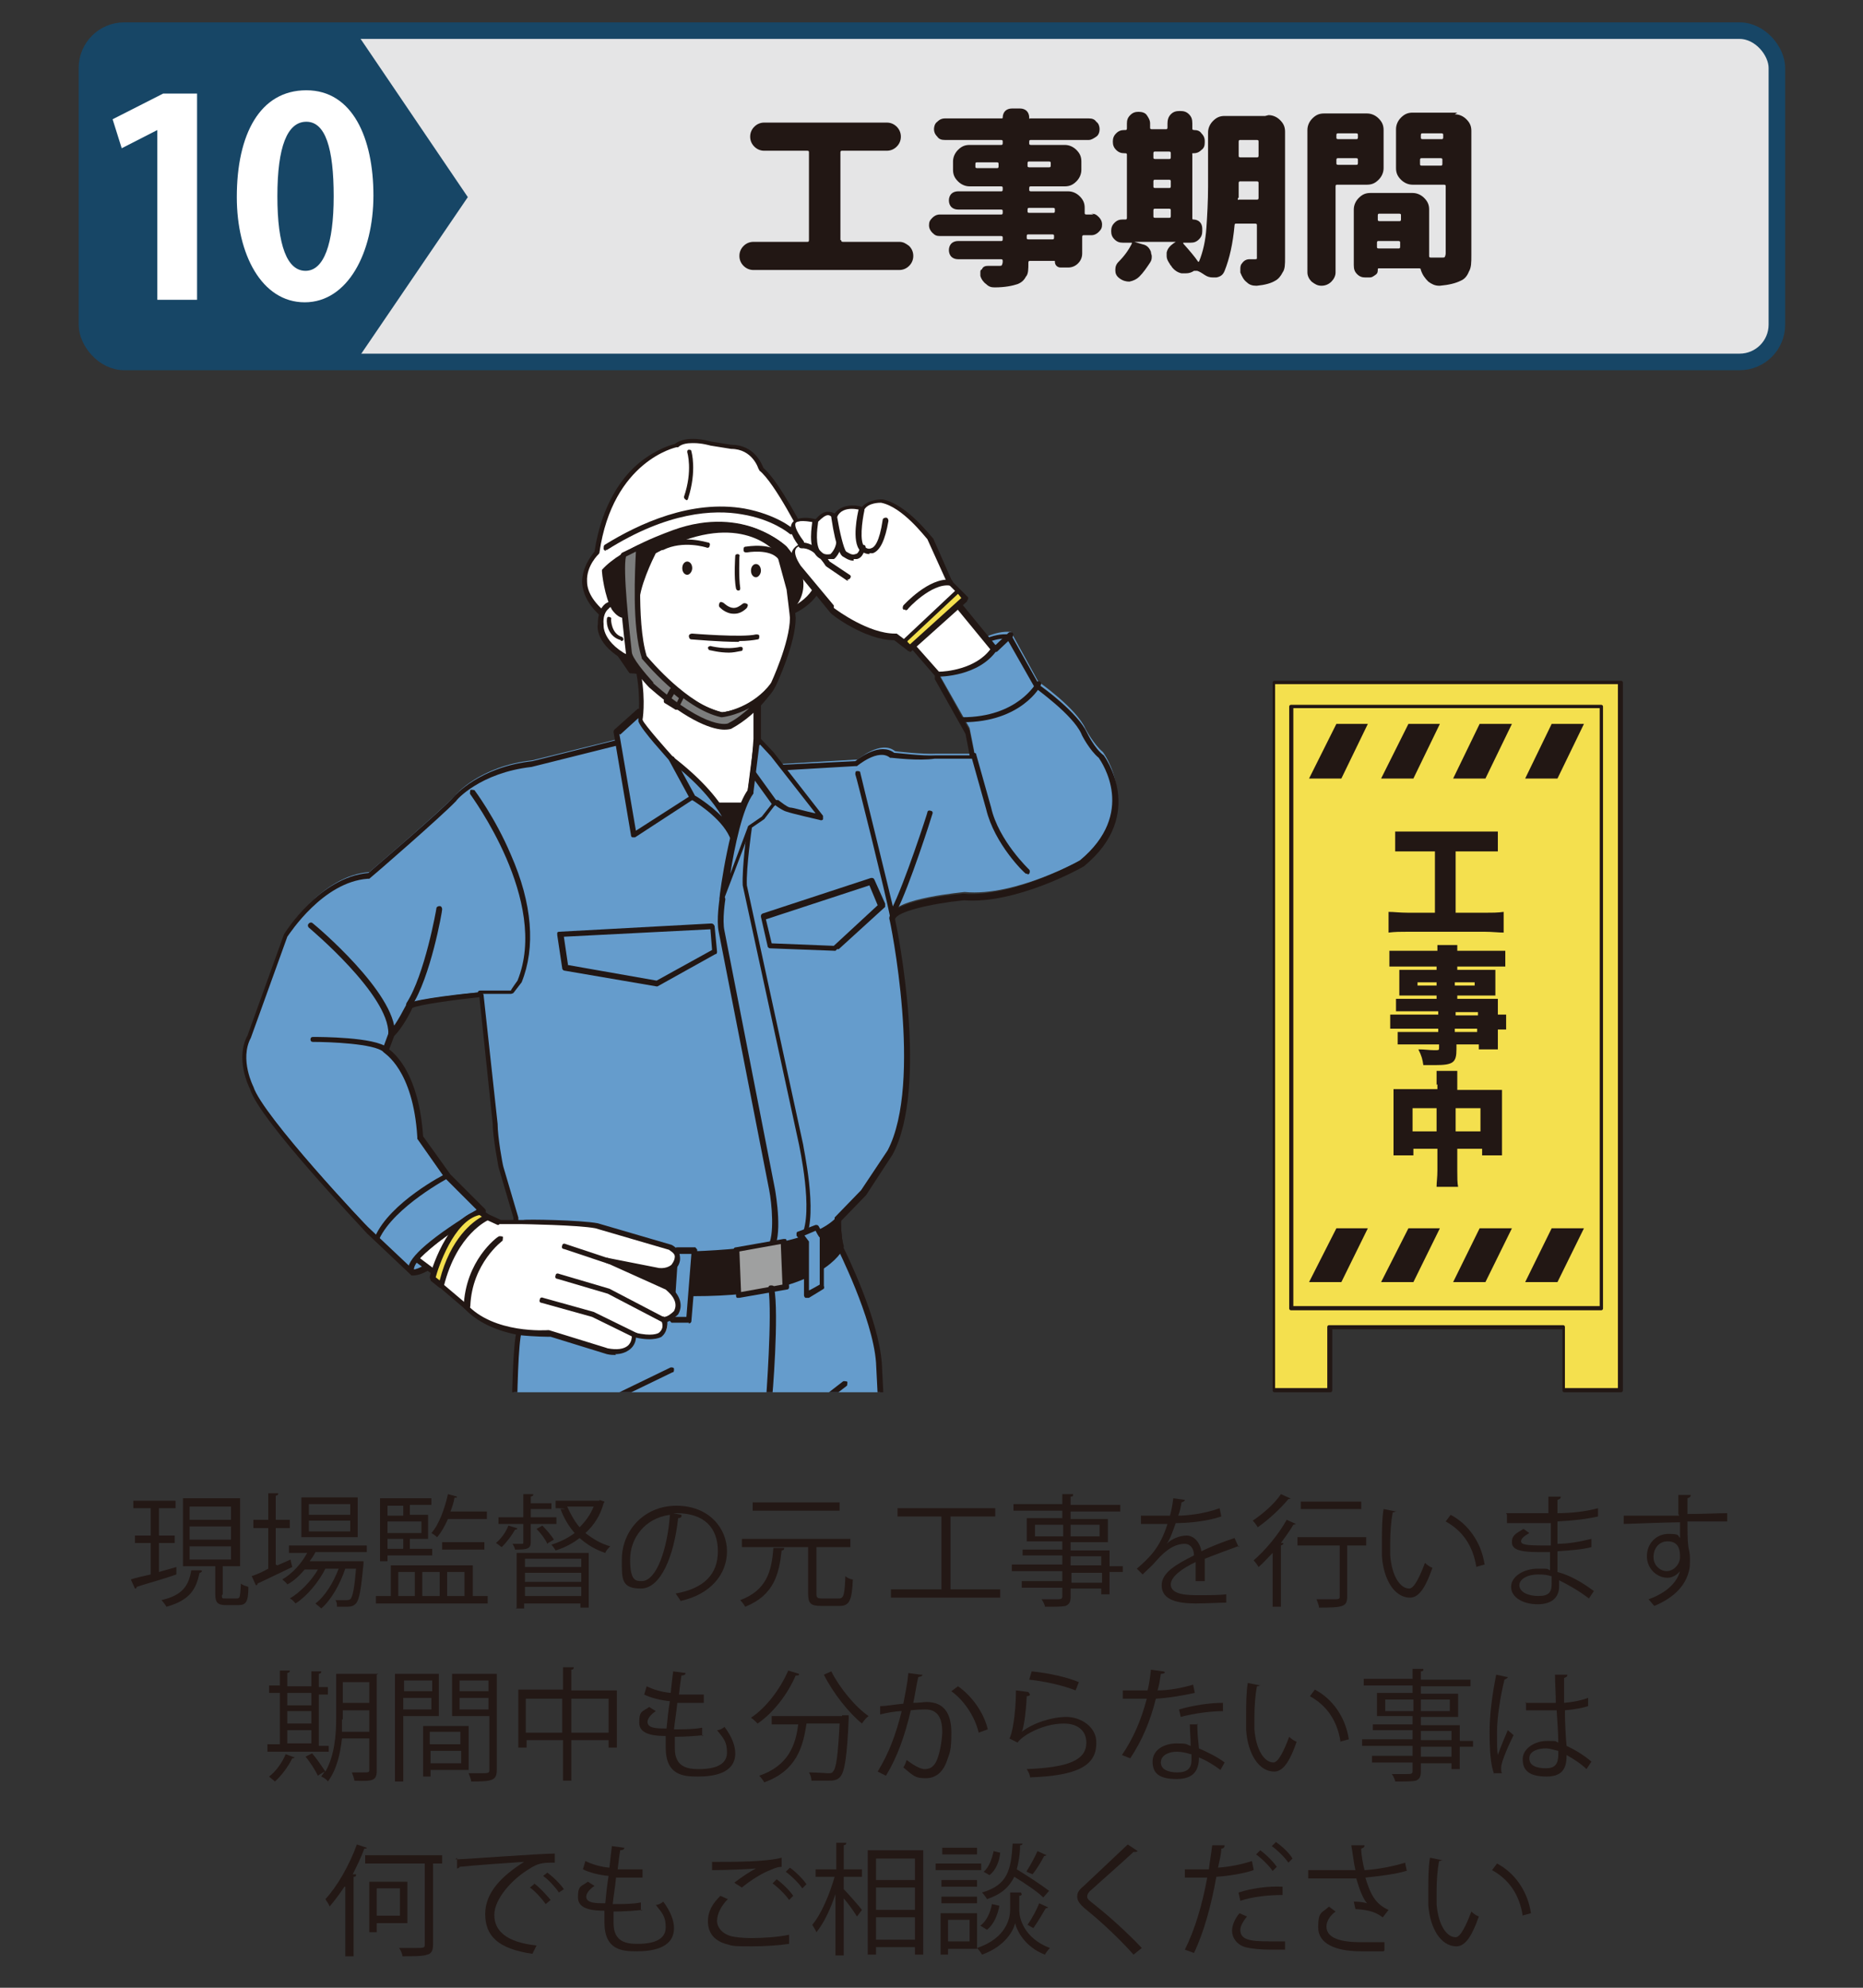 <?xml version="1.0" encoding="UTF-8"?>
<svg id="_レイヤー_1" data-name="レイヤー 1" xmlns="http://www.w3.org/2000/svg" version="1.1" xmlns:xlink="http://www.w3.org/1999/xlink" viewBox="0 0 225 240">
  <rect x="0" y="0" width="225" height="240" fill="#333333" stroke="none"/>
  <defs>
    <style>
      .cls-1 {
        fill: #f4e04e;
      }

      .cls-1, .cls-2, .cls-3, .cls-4, .cls-5, .cls-6, .cls-7, .cls-8, .cls-9 {
        stroke-width: 0px;
      }

      .cls-2 {
        fill: #9fa0a0;
      }

      .cls-10 {
        fill: #e5e5e6;
        stroke: #174666;
        stroke-miterlimit: 10;
        stroke-width: 2px;
      }

      .cls-3 {
        fill: none;
      }

      .cls-4 {
        fill: #221714;
      }

      .cls-11 {
        clip-path: url(#clippath-1);
      }

      .cls-5 {
        fill: #231815;
      }

      .cls-12 {
        clip-path: url(#clippath);
      }

      .cls-6 {
        fill: #174666;
      }

      .cls-7 {
        fill: #fff;
      }

      .cls-8 {
        fill: #659ccc;
      }

      .cls-9 {
        fill: #7c7d7d;
      }
    </style>
    <clipPath id="clippath">
      <rect class="cls-3" x="29.1" y="52.9" width="106.1" height="115.2"/>
    </clipPath>
    <clipPath id="clippath-1">
      <rect class="cls-3" x="10.5" y="3.7" width="204.1" height="40" rx="4.5" ry="4.5"/>
    </clipPath>
  </defs>
  <g>
    <path class="cls-5" d="M21.3,189.2v.9c-1.7.6-3.6,1.1-4.8,1.5,0,.1,0,.2-.2.2l-.5-1.1c.6-.2,1.5-.4,2.4-.6v-3.8h-1.9v-.9h1.9v-3.3h-2.1v-.9h5.1v.9h-2v3.3h1.9v.9h-1.9v3.5l2.1-.6ZM24.4,189.7c0,0-.1.2-.3.2-.4,1.9-1.1,3.3-4,4.1-.1-.2-.4-.6-.6-.8,2.6-.6,3.3-1.8,3.6-3.6h1.2ZM26.8,192.6c0,.4,0,.4.5.4h1.3c.4,0,.4-.2.5-1.8.2.2.6.3.9.4,0,1.8-.3,2.2-1.2,2.2h-1.5c-1,0-1.3-.3-1.3-1.3v-3.4h-3.9v-8.2h6.9v8.2h-2.1v3.4ZM22.9,181.9v1.6h5v-1.6h-5ZM22.9,184.3v1.6h5v-1.6h-5ZM22.9,186.7v1.6h5v-1.6h-5Z"/>
    <path class="cls-5" d="M33.5,189l1.6-.7c0,0,0,.2.2.9-1.5.7-3.1,1.5-4.2,2,0,.1,0,.2-.2.2l-.5-1.1c.6-.2,1.3-.5,2-.9v-4.9h-1.8v-1h1.8v-3.2h1.2c0,.2,0,.2-.3.3v2.9h1.7v1h-1.7v4.4ZM44.3,187.4h-6.2c-.2.4-.4.7-.7,1.1h6s.5,0,.5,0v.3c-.3,3.2-.5,4.3-.9,4.8-.4.4-.7.4-1.5.4s-.5,0-.8,0c0-.2,0-.6-.2-.8.6,0,1.1,0,1.3,0s.3,0,.5-.1c.3-.3.5-1.3.7-3.7h-1.3c-.6,1.8-1.7,3.8-2.9,4.8-.2-.2-.5-.4-.7-.6,1.2-.9,2.2-2.6,2.8-4.2h-1.6c-.8,1.6-2.2,3.3-3.6,4.2-.2-.2-.4-.5-.7-.6,1.2-.7,2.6-2.1,3.4-3.5h-1.6c-.6.7-1.3,1.4-2.1,1.8-.1-.2-.4-.4-.6-.6,1.2-.7,2.3-1.9,3-3.2h-2.2v-.9h9.4v.9ZM43.2,180.8v4.8h-6.8v-4.8h6.8ZM42.3,182.9v-1.3h-5v1.3h5ZM42.3,184.9v-1.3h-5v1.3h5Z"/>
    <path class="cls-5" d="M57.1,192.7h1.8v.9h-13.5v-.9h1.8v-3.7h9.9v3.7ZM46.8,187.8v.7h-.9v-7.6h6.2v.8h-2.6v1.2h2.2v2.9h-2.2v1.2h2.7v.8h-5.4ZM48.7,181.8h-1.9v1.2h1.9v-1.2ZM50.9,185.1v-1.4h-4.1v1.4h4.1ZM48.7,187v-1.2h-1.9v1.2h1.9ZM48.1,189.8v2.9h2v-2.9h-2ZM53.1,189.8h-2.1v2.9h2.1v-2.9ZM58.9,183.4h-4.8c-.4.9-.8,1.6-1.3,2.2-.1-.1-.5-.4-.7-.5.9-1,1.6-2.9,2-4.7l1.1.3c0,.1-.1.2-.3.1-.1.6-.3,1.2-.5,1.7h4.4v.9ZM58.5,187.1h-5.1v-.9h5.1v.9ZM56.1,189.8h-2.1v2.9h2.1v-2.9Z"/>
    <path class="cls-5" d="M62.5,184.6c0,0-.2.1-.3.1-.4.7-1,1.5-1.6,2.1-.2-.1-.5-.4-.7-.5.6-.5,1.2-1.3,1.5-2.1l1,.3ZM64.1,184v2.2c0,.8-.4.9-1.9.9,0-.2-.2-.5-.3-.7.5,0,1,0,1.1,0,.2,0,.2,0,.2-.2v-2.2h-3v-.8h3v-2.8h1.2c0,.2,0,.2-.3.3v.8h2.5v.7h-2.5v1h3.1v.8h-3.1ZM62.4,194.1v-6.6h8.7v6.6h-1v-.5h-6.8v.6h-1ZM70.2,188.2h-6.8v1h6.8v-1ZM63.4,191h6.8v-1.1h-6.8v1.1ZM63.4,192.7h6.8v-1.1h-6.8v1.1ZM66.1,186.4c-.2-.5-.8-1.3-1.3-1.8l.7-.4c.5.5,1.1,1.2,1.4,1.7l-.7.4ZM72.4,181.1l.6.2c0,0,0,.1-.1.2-.4,1.5-1.2,2.7-2.2,3.6.9.7,1.9,1.3,3,1.6-.2.2-.5.5-.6.8-1.2-.4-2.2-1-3.1-1.8-.9.7-1.9,1.2-2.9,1.5-.1-.2-.4-.6-.5-.7,1-.3,2-.8,2.8-1.4-.7-.8-1.3-1.8-1.7-2.9h.5c0-.1-1.1-.1-1.1-.1v-.9h5.3ZM68.5,181.9c.4.9.9,1.8,1.5,2.5.7-.7,1.3-1.5,1.7-2.5h-3.2Z"/>
    <path class="cls-5" d="M82.3,183.1c0,.1-.2.2-.4.2-.5,4.6-2.1,8.5-4.5,8.5s-2.3-1.2-2.3-3.5c0-3.5,2.7-6.5,6.6-6.5s6.1,2.7,6.1,5.5-2,5.2-5.6,6c-.1-.2-.4-.6-.6-.9,3.4-.6,5.1-2.3,5.1-5.1s-1.6-4.6-5-4.6-.3,0-.4,0l1,.2ZM80.9,182.9c-3,.4-4.8,2.8-4.8,5.4s.7,2.6,1.4,2.6c1.8,0,3.1-3.9,3.4-7.9Z"/>
    <path class="cls-5" d="M94.7,187c0,.1-.1.2-.3.2-.3,2.8-.9,5.4-4.4,6.8-.1-.2-.4-.6-.6-.8,3.2-1.2,3.8-3.5,4-6.3h1.3ZM98.6,192.4c0,.5.1.6.7.6h2c.6,0,.7-.4.8-2.7.2.2.6.4.9.4-.1,2.5-.4,3.2-1.6,3.2h-2.2c-1.3,0-1.6-.3-1.6-1.5v-5.6h-8v-1h13.1v1h-4.1v5.6ZM101.4,181.4v1h-10.5v-1h10.5Z"/>
    <path class="cls-5" d="M114.7,191.9h6.1v1h-13.2v-1h6.1v-8.8h-5.3v-1h11.8v1h-5.4v8.8Z"/>
    <path class="cls-5" d="M135.6,189v.8h-1.6v2.7h-1v-.7h-3.7v1c0,.7-.2.9-.6,1.1-.5.1-1.2.1-2.5.1,0-.2-.2-.6-.4-.9.5,0,1.1,0,1.5,0,.9,0,1,0,1-.4v-1h-4.9v-.8h4.9v-1.2h-6.1v-.8h6.1v-1.1h-4.8v-.7h4.8v-1h-4.3v-2.8h4.3v-.9h-5.9v-.8h5.9v-1.2h1.3c0,.2,0,.3-.3.3v1h6v.8h-6v.9h4.5v2.8h-4.5v1h4.7v1.9h1.6ZM125,185.5h3.4v-1.4h-3.4v1.4ZM132.8,184.1h-3.5v1.4h3.5v-1.4ZM129.3,187.9v1.1h3.7v-1.1h-3.7ZM133.1,191.1v-1.2h-3.7v1.2h3.7Z"/>
    <path class="cls-5" d="M149.7,186.7s0,0,0,0c0,0-.2,0-.2,0-1.1.4-2.7,1-4,1.5,0,.3,0,.7,0,1.1s0,1,0,1.6h-1.1c0-.5,0-1.1,0-1.7s0-.4,0-.6c-1.7.8-3,1.8-3,2.7s1,1.3,3,1.3,2.7,0,3.7-.1v1c-.9,0-2.2.1-3.7.1-2.8,0-4.1-.7-4.1-2.2s1.7-2.5,3.9-3.6c0-.9-.5-1.4-1.1-1.4-1.1,0-2.2.6-3.5,2.1-.4.5-1,1-1.6,1.6l-.7-.7c1.5-1.3,2.8-2.5,3.7-5.4h-.8s-2.4,0-2.4,0v-1c.9,0,1.9,0,2.5,0h1c.2-.7.3-1.3.4-2.1l1.4.2c0,.1-.1.2-.4.3-.1.6-.2,1.1-.4,1.6,1,0,3.1-.2,5-.9l.2,1c-1.8.6-4,.8-5.5.8-.4,1.1-.7,2-1.1,2.5h0c.6-.6,1.6-1,2.4-1s1.6.7,1.8,1.9c1.2-.6,2.8-1.2,4-1.6l.5,1.1Z"/>
    <path class="cls-5" d="M155.9,180.9c0,0-.1.1-.3.1-.9,1.1-2.4,2.5-3.7,3.4-.1-.2-.4-.6-.6-.8,1.2-.8,2.7-2.1,3.4-3.2l1.1.5ZM153.7,194v-6.5c-.6.6-1.1,1.2-1.7,1.7-.1-.2-.4-.6-.6-.8,1.4-1.2,3-3.1,4-4.9l1.1.5c0,0-.2.1-.3.1-.4.7-1,1.5-1.5,2.2h.3c0,.2-.1.2-.3.3v7.4h-1ZM165,185.6v1h-2.3v6.2c0,1.2-.5,1.3-3.4,1.3,0-.3-.2-.7-.3-1,.6,0,1.2,0,1.7,0,1,0,1.1,0,1.1-.3v-6.2h-5.1v-1h8.4ZM164.4,181.3v.9h-7.3v-.9h7.3Z"/>
    <path class="cls-5" d="M168.6,182.4c0,.1-.2.2-.4.2-.2,1.1-.3,2.4-.3,3.7s0,1.1,0,1.5c.2,2.5,1.2,4,2.3,4,.6,0,1.3-1.5,1.9-3.1.2.2.6.5.9.6-.7,2-1.5,3.6-2.7,3.6-1.9,0-3.2-2.2-3.4-5,0-.6,0-1.2,0-1.8,0-1.3,0-2.7.2-3.9l1.5.3ZM178.3,189.2c-.4-2.6-1.7-4.4-3.7-5.5l.6-.8c2.1,1.1,3.7,3.3,4.1,6l-1.1.3Z"/>
    <path class="cls-5" d="M181.9,182.7c.9,0,2.1,0,3.1,0s1.4,0,2,0c0-.7,0-1.5,0-2h1.5c0,.2-.1.3-.4.4,0,.2,0,1.4,0,1.6,1.7,0,3.4-.2,4.9-.6v1c-1.3.3-3,.5-4.9.6,0,.9,0,1.8,0,2.7,1.4,0,2.9-.3,4.1-.6v1c-1.1.3-2.7.4-4.1.5v2.5c1.5.4,2.9,1.2,4.4,2.3l-.6.9c-1.3-1-2.6-1.7-3.6-2.2,0,.2,0,.5,0,.7,0,1.4-.9,2.2-2.6,2.2s-3.2-.8-3.2-2.1,1.6-2.2,3.2-2.2,1,0,1.5.2c0-.6,0-1.4,0-2.2-.5,0-1,0-1.4,0-2.5,0-3.2-.4-3.2-1.2s.4-1,1.4-1.6l.7.5c-.7.4-1,.7-1,1,0,.4.7.5,2.6.5s.7,0,1,0v-2.7c-.7,0-1.5,0-2.1,0-.9,0-2.3,0-3.2,0v-1ZM187.3,190.3c-.6-.2-1.1-.2-1.6-.2-1.1,0-2.2.5-2.2,1.3s1,1.3,2.3,1.3,1.6-.5,1.6-1.5v-.9Z"/>
    <path class="cls-5" d="M202.7,182.8c0-.3,0-1.9,0-2.3h1.5c0,.2-.1.3-.4.4,0,.2,0,.4,0,1.9,1.8,0,3.7-.1,4.8-.1v1c-1.2,0-3,0-4.8,0,0,1.1,0,2.2.1,3,.1.5.2.9.2,1.5s0,1-.1,1.4c-.4,1.7-1.6,3.2-4.2,4.3-.2-.2-.5-.6-.7-.8,2.2-.8,3.4-2,3.8-3.4h0c-.3.4-.9.8-1.5.8-1.3,0-2.5-1.1-2.5-2.6,0-1.6,1.2-2.7,2.6-2.7s1.1.2,1.4.5c0-.2,0-1.2,0-1.9-1.5,0-6.2.2-6.8.2v-1s3.3,0,3.3,0h3.4ZM202.9,188c0-.6,0-1.9-1.5-1.9-1,0-1.7.8-1.7,1.9,0,1,.8,1.7,1.6,1.7s1.6-.8,1.6-1.7Z"/>
    <path class="cls-5" d="M39.7,210.6v.9h-7.4v-.9h1.5v-6.2h-1.3v-.9h1.3v-1.8h1.2c0,.2,0,.2-.3.3v1.6h2.9v-1.8h1.2c0,.2,0,.2-.3.3v1.6h1.1v.9h-1.1v6.2h1.2ZM35.6,212.2c0,0-.1.1-.3.1-.5,1-1.3,2.1-2.1,2.8-.2-.2-.5-.4-.7-.6.8-.6,1.6-1.7,2-2.7l1.1.4ZM37.6,204.4h-2.9v1.5h2.9v-1.5ZM34.7,206.6v1.5h2.9v-1.5h-2.9ZM34.7,208.9v1.6h2.9v-1.6h-2.9ZM45.5,202.2v11.6c0,1.2-.5,1.3-2.7,1.2,0-.2-.2-.7-.3-1,.5,0,.9,0,1.3,0,.7,0,.8,0,.8-.3v-3.8h-3.3c-.2,1.8-.6,3.7-1.7,5.2-.1-.2-.5-.5-.8-.6.1-.2.3-.4.4-.6,0,0-.7.4-.8.5-.3-.6-.9-1.6-1.5-2.3l.8-.4c.6.7,1.2,1.6,1.6,2.2,1.1-1.9,1.3-4.4,1.3-6.4v-5.4h5.1ZM41.3,207.6c0,.5,0,1,0,1.5h3.3v-2.6h-3.2v1.1ZM44.6,203.1h-3.2v2.5h3.2v-2.5Z"/>
    <path class="cls-5" d="M53.1,207.2h-4.4v7.9h-1v-13h5.3v5.1ZM52.2,202.9h-3.4v1.3h3.4v-1.3ZM48.7,206.4h3.4v-1.4h-3.4v1.4ZM56.6,213.7h-4.6v.8h-.9v-6.1h5.5v5.4ZM55.6,209.1h-3.7v1.5h3.7v-1.5ZM52,212.9h3.7v-1.5h-3.7v1.5ZM60,202.1v11.6c0,1.3-.6,1.4-3.1,1.4,0-.3-.2-.7-.3-1,.5,0,.9,0,1.3,0,1.1,0,1.2,0,1.2-.4v-6.5h-4.5v-5.1h5.5ZM59,202.9h-3.5v1.3h3.5v-1.3ZM55.5,206.4h3.5v-1.4h-3.5v1.4Z"/>
    <path class="cls-5" d="M69,204.1h5.5v6.9h-1v-.9h-4.5v4.9h-1v-4.9h-4.4v.9h-1v-7h5.4v-2.7h1.3c0,.2-.1.3-.3.3v2.4ZM63.5,209.2h4.4v-4.1h-4.4v4.1ZM69,209.2h4.5v-4.1h-4.5v4.1Z"/>
    <path class="cls-5" d="M85,209.5c-.9.1-2.3.2-3.5.2,0,.5,0,1.1,0,1.4,0,2.3,1.6,2.5,2.9,2.5,2.3,0,3.4-.7,3.4-2s-.4-1.7-1.2-2.7c.3,0,.7-.2.9-.4.9,1.2,1.3,2.3,1.3,3.2,0,2.5-2.8,2.8-4.5,2.8s-3.9-.1-3.9-3.5,0-1.1,0-1.4c-1.2,0-3.2-.1-3.2-1.6s.4-1.3,1.2-1.9l.8.5c-.6.4-1,.9-1,1.3,0,.8,1.2.8,2.3.8.1-1,.2-2.1.4-3.3-1.1-.1-2.3-.4-3.1-.8l.3-1c.8.4,1.8.7,2.9.8.1-.9.2-1.9.3-2.6l1.5.2c0,.2-.2.3-.5.3-.1.6-.2,1.4-.3,2.3.4,0,.9,0,1.3,0s1.1,0,1.7,0v1c-.5,0-1,0-1.5,0s-1.1,0-1.7,0c-.1,1.1-.3,2.2-.4,3.2,1.2,0,2.4,0,3.4-.2v1Z"/>
    <path class="cls-5" d="M96.5,202.2c0,.1-.2.1-.4.1-1,2.3-2.7,4.5-4.6,5.8-.2-.2-.5-.5-.8-.7,1.8-1.2,3.5-3.4,4.5-5.7l1.3.4ZM101.7,207.1h.2s.6,0,.6,0c0,.1,0,.2,0,.4-.2,4.7-.5,6.4-1,7-.4.5-.9.5-1.7.5s-1.1,0-1.8,0c0-.3-.1-.7-.3-1,1,0,2,.1,2.3.1s.5,0,.6-.2c.4-.4.6-1.9.8-5.8h-4c-.4,2.8-1.2,5.7-5.1,7.1-.1-.2-.4-.6-.6-.8,3.5-1.2,4.4-3.7,4.7-6.2h-3.2v-1h8.5ZM100.4,201.8c1,2,2.9,4.3,4.5,5.4-.3.2-.6.6-.8.9-1.6-1.3-3.5-3.7-4.6-5.9l.9-.4Z"/>
    <path class="cls-5" d="M111.4,202.2c0,.2-.2.2-.5.3-.2.8-.4,2.2-.6,3.1.7,0,1.3-.1,1.6-.1,2.2,0,3,1.5,3,3.7s-.2,2.4-.5,3.3c-.5,1.5-1.4,2.2-2.6,2.2s-1.4-.2-2.7-1.3c.2-.3.3-.6.4-.9,1.2.9,1.8,1.1,2.2,1.1.8,0,1.3-.5,1.6-1.5.3-.9.5-2.3.5-3,0-1.7-.6-2.7-2-2.7-.4,0-1,0-1.8.1-.7,3-1.6,5.6-3,7.9l-1-.5c1.4-2.3,2.2-4.5,2.9-7.3-.7,0-1.8.2-2.6.4v-1c.6,0,1.8-.2,2.8-.3.2-1.1.5-2.4.6-3.7l1.5.2ZM118.2,209.2c-.5-2.1-1.9-4-3.3-5l.8-.6c1.6,1.1,3.1,3.1,3.6,5.2l-1.1.4Z"/>
    <path class="cls-5" d="M124.4,204.6c0,.1-.2.2-.4.2-.1,2.2-.4,4-.6,4.3h0c1.4-1.1,3.7-1.8,5.4-1.8s3.7,1.2,3.6,3.2c0,2.7-2.3,3.9-8,4.1,0-.3-.2-.7-.4-1,5.1-.2,7.2-1.1,7.2-3.2,0-1.4-1-2.3-2.7-2.3-2.7,0-5.2,1.6-5.6,2.3l-1-.5c.3-.3.8-2.9.8-5.8l1.5.2ZM124.6,201.8c2,.2,4.3.7,5.7,1.3l-.4,1c-1.5-.6-3.7-1.1-5.6-1.3l.3-1Z"/>
    <path class="cls-5" d="M140.7,201.9c0,.1-.2.2-.5.2-.1.6-.2,1.4-.4,2,1.4,0,3-.3,4.3-.7l.2,1c-1.4.3-3,.6-4.7.7-.7,2.8-1.7,5.1-3.1,7.2l-1-.4c1.3-1.9,2.3-4.1,3-6.8h-2.9v-1h1.7c.5,0,.9,0,1.3,0,.2-.8.3-1.6.4-2.5l1.5.2ZM144.6,208.1c0,1.2.1,2,.2,3,.9.4,2.2,1,3.1,1.7l-.5.9c-.8-.6-1.8-1.2-2.6-1.5,0,1.5-.6,2.6-2.7,2.6s-2.9-.7-2.9-2.1c0-1.5,1.5-2.2,2.9-2.2s1.1.1,1.7.3c0-.9-.1-1.9-.1-2.6h1ZM143.8,211.8c-.6-.2-1.2-.3-1.7-.3-.9,0-1.9.4-1.9,1.3,0,.8.8,1.2,2,1.2s1.7-.5,1.7-1.5,0-.5,0-.7ZM147.8,206.6c-1.7,0-3.7.3-5.2.7l-.2-.9c1.7-.5,3.7-.8,5.3-.8v1Z"/>
    <path class="cls-5" d="M152.2,203.4c0,.1-.2.2-.4.2-.2,1.1-.3,2.4-.3,3.7s0,1.1,0,1.5c.2,2.5,1.2,4,2.3,4,.6,0,1.3-1.5,1.9-3.1.2.2.6.5.9.6-.7,2-1.5,3.6-2.7,3.6-1.9,0-3.2-2.2-3.4-5,0-.6,0-1.2,0-1.8,0-1.3,0-2.7.2-3.9l1.5.3ZM161.9,210.3c-.4-2.6-1.7-4.4-3.7-5.5l.6-.8c2.1,1.1,3.7,3.3,4.1,6l-1.1.3Z"/>
    <path class="cls-5" d="M177.9,210.1v.8h-1.6v2.7h-1v-.7h-3.7v1c0,.7-.2.9-.6,1.1-.5.1-1.2.1-2.5.1,0-.2-.2-.6-.4-.9.5,0,1.1,0,1.5,0,.9,0,1,0,1-.4v-1h-4.9v-.8h4.9v-1.2h-6.1v-.8h6.1v-1.1h-4.8v-.7h4.8v-1h-4.3v-2.8h4.3v-.9h-5.9v-.8h5.9v-1.2h1.3c0,.2,0,.3-.3.3v1h6v.8h-6v.9h4.5v2.8h-4.5v1h4.7v1.9h1.6ZM167.3,206.6h3.4v-1.4h-3.4v1.4ZM175.1,205.2h-3.5v1.4h3.5v-1.4ZM171.6,209v1.1h3.7v-1.1h-3.7ZM175.3,212.1v-1.2h-3.7v1.2h3.7Z"/>
    <path class="cls-5" d="M180.5,214.3c-.5-1.1-.6-3.2-.6-5.2s.3-4.4.8-6.9l1.4.3c0,.1-.2.2-.4.3-.5,2-.9,4.6-.9,6.3s0,2.2.1,2.8c.3-.9.9-2.3,1.2-3l.7.6c-.5,1-1.5,3.2-1.5,3.9s0,.4.1.7h-1ZM184.2,205.6c1.2,0,2.5,0,3.7,0,0-1.3-.1-2.3-.1-3.4h1.5c0,.2-.1.3-.4.4,0,.9,0,1.9,0,3,1.2-.1,2.1-.3,2.9-.6v1c-.6.2-1.6.4-2.8.5,0,1.6.1,3.3.2,4.3,1.1.5,2.2,1.2,3,1.9l-.6.9c-.6-.6-1.5-1.2-2.4-1.7,0,1.2-.2,2.6-2.4,2.6s-2.9-.8-2.9-2.1,1.5-2.2,2.9-2.2.9,0,1.4.2c0-.9-.1-2.5-.2-3.9-.5,0-1.1,0-1.5,0h-2.2v-1ZM188.2,211.4c-.5-.1-1-.3-1.5-.3-.9,0-2,.3-2,1.2s.9,1.2,2,1.2,1.5-.5,1.5-1.7v-.5Z"/>
    <path class="cls-5" d="M41.6,227.8c-.6.9-1.2,1.7-1.8,2.4,0-.2-.4-.7-.5-.9,1.4-1.5,2.9-4.1,3.8-6.6l1.2.4c0,.1-.1.1-.3.1-.4,1.1-.9,2.1-1.4,3.1h.4c0,.2,0,.3-.3.3v9.6h-1v-8.4ZM53.4,224v1h-1.1v9.8c0,.7-.2,1.1-.7,1.2-.5.2-1.5.2-3,.2,0-.3-.2-.7-.4-1,.7,0,1.3,0,1.8,0,1.2,0,1.3,0,1.3-.4v-9.8h-7.2v-1h9.3ZM49.2,232.2h-3.7v1.1h-.9v-6.1h4.6v5.1ZM48.3,228h-2.8v3.3h2.8v-3.3Z"/>
    <path class="cls-5" d="M55,224.5c1.1,0,10.1-.7,12-.7v1.1c-.2,0-.4,0-.5,0-.9,0-1.6.1-2.5.7-2.2,1.3-4.3,3.7-4.3,5.6s1.4,3.3,5.1,3.7l-.5,1c-4.2-.6-5.7-2.2-5.7-4.8s2-4.6,4.7-6.3c-1.6.1-5.9.4-7.8.6,0,.1-.2.2-.3.2v-1.3ZM64.5,227.4c.7.5,1.5,1.4,2,2l-.6.5c-.4-.6-1.3-1.6-1.9-2l.5-.4ZM66.1,226.1c.7.5,1.6,1.4,2,2l-.6.4c-.4-.6-1.2-1.5-1.9-2l.5-.4Z"/>
    <path class="cls-5" d="M77.6,230.6c-.9.1-2.3.2-3.5.2,0,.5,0,1.1,0,1.4,0,2.3,1.6,2.5,2.9,2.5,2.3,0,3.4-.7,3.4-2s-.4-1.7-1.2-2.7c.3,0,.7-.2.9-.4.9,1.2,1.3,2.3,1.3,3.2,0,2.5-2.8,2.8-4.5,2.8s-3.9-.1-3.9-3.5,0-1.1,0-1.4c-1.2,0-3.2-.1-3.2-1.6s.4-1.3,1.2-1.9l.8.5c-.6.4-1,.9-1,1.3,0,.8,1.2.8,2.3.8.1-1,.2-2.1.4-3.3-1.1-.1-2.3-.4-3.1-.8l.3-1c.8.4,1.8.7,2.9.8.1-.9.2-1.9.3-2.6l1.5.2c0,.2-.2.3-.5.3-.1.6-.2,1.4-.3,2.3.4,0,.9,0,1.3,0s1.1,0,1.7,0v1c-.5,0-1,0-1.5,0s-1.1,0-1.7,0c-.1,1.1-.3,2.2-.4,3.2,1.2,0,2.4,0,3.4-.2v1Z"/>
    <path class="cls-5" d="M95.3,234.7c-1.3.2-3,.3-4.5.3s-2.3,0-2.8-.2c-1.8-.4-2.5-1.5-2.5-2.8s.6-2.2,1.5-3.1l.9.4c-.8.8-1.3,1.8-1.3,2.6s.6,1.6,1.8,1.9c.5.1,1.3.2,2.3.2,1.4,0,3.2-.1,4.6-.4v1.1ZM88.7,227.3c.8-.6,1.8-1.3,2.6-1.7h0c-1.1.1-3.7.2-5.3.2,0-.3,0-.8,0-1h.8c1.9,0,5.7,0,7.6-.5v1.1c-.4,0-.7.1-1.4.4-.8.3-2.2,1.1-3.4,2.1l-.8-.5ZM95.3,229.4c-.4-.6-1.3-1.5-2-2l.5-.5c.7.5,1.6,1.4,2,2l-.5.5ZM96.9,228c-.4-.6-1.3-1.5-2-2l.5-.5c.7.5,1.6,1.4,2,2l-.5.5Z"/>
    <path class="cls-5" d="M101.9,226.7v1.4c.5.5,1.9,2.1,2.2,2.5l-.6.8c-.3-.5-1-1.5-1.6-2.2v6.9h-1v-7.4c-.6,1.8-1.4,3.5-2.3,4.6-.1-.3-.4-.7-.5-.9,1.1-1.3,2.1-3.7,2.7-5.8h-2.3v-.9h2.5v-3.2h1.2c0,.2,0,.2-.3.3v2.9h2.2v.9h-2.2ZM104.8,223.4h6.7v12.6h-1v-.9h-4.7v.9h-1v-12.6ZM110.5,224.4h-4.7v2.6h4.7v-2.6ZM105.8,227.9v2.7h4.7v-2.7h-4.7ZM105.8,234.2h4.7v-2.7h-4.7v2.7Z"/>
    <path class="cls-5" d="M118.5,225v.8h-5.5v-.8h5.5ZM118,231v4.3h-3.5v.7h-.9v-5h4.4ZM118,227v.8h-4.3v-.8h4.3ZM113.7,229.8v-.8h4.3v.8h-4.3ZM118,223.1v.8h-4.2v-.8h4.2ZM117.1,231.8h-2.6v2.6h2.6v-2.6ZM123.4,228.7c0,.1-.1.2-.3.2v1.8c0,.8.5,3.3,3.7,4.5-.2.2-.5.6-.6.8-2.4-.9-3.4-2.9-3.6-3.8-.2.9-1.2,2.8-4,3.8-.1-.2-.4-.6-.6-.8,3.6-1.2,4-3.7,4-4.6v-2.1h.5s.8,0,.8,0ZM120.7,230.1c-.2,1.1-.7,2.3-1.5,2.9l-.8-.5c.7-.5,1.2-1.5,1.4-2.6l.9.2ZM123.5,222.6c0,.1-.1.2-.3.2,0,1.1-.2,2.1-.4,2.9,1.3.8,3,1.9,3.9,2.6l-.7.8c-.7-.7-2.2-1.7-3.5-2.5-.6,1.2-1.5,2.1-3.3,2.7-.1-.2-.4-.6-.6-.8,3.1-.9,3.5-2.7,3.7-5.9h1.2ZM118.8,226c.6-.5,1-1.5,1.2-2.5l.8.2c-.1,1-.5,2.1-1.3,2.7l-.7-.4ZM124,225.9c.4-.6,1-1.7,1.3-2.4l1.1.5c0,0-.2.1-.3.1-.3.6-.9,1.6-1.4,2.2l-.7-.3ZM126.6,230.3c0,0-.1.1-.3.1-.4.7-1,1.7-1.5,2.4l-.7-.4c.5-.7,1.1-1.8,1.4-2.6l1.1.5Z"/>
    <path class="cls-5" d="M136.9,236c-1.5-1.7-3.8-3.9-5.8-5.5-.7-.6-1-1-1-1.5s.2-.8.8-1.3c1.3-1.2,3.8-3.6,5.3-5l1.2.8s-.1.1-.3.1-.1,0-.2,0c-1.5,1.4-3.8,3.4-5,4.5-.4.3-.6.6-.6.9s.3.5.8.9c1.9,1.5,4,3.4,5.8,5.3l-1,.8Z"/>
    <path class="cls-5" d="M151.4,225.8c-1.2.4-2.9.7-4.5.8-.6,3.4-1.5,6.7-2.7,9.2l-1.1-.4c1.2-2.4,2.1-5.4,2.7-8.7-.3,0-2.3,0-2.7,0v-1c.2,0,.5,0,.9,0s1.6,0,2,0c.1-.9.3-2,.4-2.9h1.5c0,.3-.2.4-.4.4,0,.6-.2,1.4-.4,2.3,1.4-.1,2.9-.4,4.1-.8l.2,1ZM155.3,235.4c-.6,0-1.2,0-1.8,0-1.2,0-2.3-.1-3.1-.3-1-.3-1.6-1.1-1.6-2,0-.6.3-1.4.9-2.1l.9.4c-.5.6-.8,1.2-.8,1.6,0,1.2,1.1,1.4,3.5,1.4s1.3,0,1.9,0v1ZM149.6,228.5c1.5-.5,3.6-.8,5.3-.7v1c-1.7,0-3.6.2-5.1.7l-.2-.9ZM152.2,223.4c.7.5,1.6,1.4,2,2l-.5.5c-.4-.6-1.3-1.5-2-2l.5-.5ZM154.1,222.4c.7.5,1.6,1.3,2,2l-.5.5c-.4-.6-1.3-1.5-2-2l.5-.5Z"/>
    <path class="cls-5" d="M169.8,225.9c-1.3.4-3.1.6-4.9.8.6,2,1.2,3.2,2.8,3.9l-.7.9c-.7-.5-1.4-.9-3.3-1l-.2-.9c.7,0,1.3.1,1.6.2-.5-.6-.9-1.6-1.3-3-.7,0-1.6,0-2.4,0s-2.5,0-3.4,0v-1c.9,0,2.1,0,3.5,0s1.6,0,2.2,0c-.2-.8-.3-1.9-.5-3h1.6c0,.2-.1.3-.4.4,0,.8.2,1.8.4,2.6,1.7-.1,3.6-.5,4.9-.9l.2,1ZM167.1,235.6c-.7,0-1.5,0-2.7,0-3.1,0-5.2-.9-5.2-2.9s.5-1.7,1.3-2.5l.8.6c-.7.5-1.1,1.2-1.1,1.8,0,1.5,1.9,1.9,4.2,1.9s2,0,2.8,0v1Z"/>
    <path class="cls-5" d="M174.2,224.5c0,.1-.2.2-.4.2-.2,1.1-.3,2.4-.3,3.7s0,1.1,0,1.5c.2,2.5,1.2,4,2.3,4,.6,0,1.3-1.5,1.9-3.1.2.2.6.5.9.6-.7,2-1.5,3.6-2.7,3.6-1.9,0-3.2-2.2-3.4-5,0-.6,0-1.2,0-1.8,0-1.3,0-2.7.2-3.9l1.5.3ZM183.9,231.3c-.4-2.6-1.7-4.4-3.7-5.5l.6-.8c2.1,1.1,3.7,3.3,4.1,6l-1.1.3Z"/>
  </g>
  <g>
    <g>
      <g>
        <polygon class="cls-1" points="153.8 82.4 153.8 167.8 160.6 167.8 160.6 160.2 188.9 160.2 188.9 167.8 195.7 167.8 195.7 82.4 153.8 82.4"/>
        <path class="cls-4" d="M195.7,168.1h-6.8c-.1,0-.2-.1-.2-.2v-7.4h-27.8v7.4c0,.1-.1.2-.2.2h-6.8c-.1,0-.2-.1-.2-.2v-85.5c0-.1.1-.2.2-.2h41.9c.1,0,.2.1.2.2v85.5c0,.1-.1.2-.2.2ZM189.1,167.6h6.3v-85h-41.4v85h6.3v-7.4c0-.1.1-.2.2-.2h28.3c.1,0,.2.1.2.2v7.4Z"/>
      </g>
      <g>
        <g>
          <polygon class="cls-4" points="170.7 94 166.8 94 170.1 87.4 173.9 87.4 170.7 94"/>
          <polygon class="cls-4" points="162 94 158.1 94 161.4 87.4 165.2 87.4 162 94"/>
          <polygon class="cls-4" points="179.4 94 175.5 94 178.7 87.4 182.6 87.4 179.4 94"/>
          <polygon class="cls-4" points="188.1 94 184.2 94 187.4 87.4 191.3 87.4 188.1 94"/>
        </g>
        <g>
          <polygon class="cls-4" points="170.7 154.8 166.8 154.8 170.1 148.3 173.9 148.3 170.7 154.8"/>
          <polygon class="cls-4" points="162 154.8 158.1 154.8 161.4 148.3 165.2 148.3 162 154.8"/>
          <polygon class="cls-4" points="179.4 154.8 175.5 154.8 178.7 148.3 182.6 148.3 179.4 154.8"/>
          <polygon class="cls-4" points="188.1 154.8 184.2 154.8 187.4 148.3 191.3 148.3 188.1 154.8"/>
        </g>
        <g>
          <path class="cls-4" d="M170.6,102.8c-.9,0-1.4,0-2.1,0v-2.4c.5,0,1.2,0,2.2,0h8.1c1,0,1.5,0,2.1,0v2.4c-.7,0-1.2,0-2.1,0h-3v7.4h3.5c1,0,1.6,0,2.3-.1v2.5c-.6,0-1.4-.1-2.3-.1h-9.3c-.9,0-1.5,0-2.3.1v-2.5c.7,0,1.3.1,2.3.1h3.3v-7.4h-2.7Z"/>
          <path class="cls-4" d="M173.6,122.1h-3.6c-.5,0-1,0-1.4,0v-1.5c.4,0,.7,0,1.4,0h3.5v-.4h-3.2c-.5,0-.9,0-1.3,0,0-.3,0-.6,0-1v-1c0-.4,0-.7,0-1.1.4,0,.7,0,1.3,0h3.2v-.4h-3.9c-.8,0-1.3,0-1.8,0v-1.9c.5,0,1.1,0,2,0h3.8c0-.4,0-.5,0-.7h2.4c0,.3,0,.4,0,.7h3.9c.9,0,1.4,0,1.9,0v1.9c-.6,0-1,0-1.8,0h-4v.4h3.3c.6,0,.9,0,1.3,0,0,.3,0,.6,0,1.1v1c0,.5,0,.7,0,1-.3,0-.7,0-1.2,0h-3.4v.4h3.4c.9,0,1.1,0,1.5,0,0,.4,0,.6,0,1.4v.5c.6,0,.8,0,1,0v1.8c-.3,0-.5,0-1,0v.7c0,.8,0,1.2,0,1.7h-2.3v-.6h-2.7v.6c0,1.6-.4,1.9-2.6,1.9s-.8,0-1.4,0c-.1-.7-.2-1.1-.6-1.9.8,0,1.3.1,1.9.1s.6,0,.6-.3v-.4h-3.5c-.7,0-1,0-1.5,0v-1.5c.4,0,.6,0,1.4,0h3.5v-.4h-4.2c-.9,0-1.2,0-1.6,0v-1.7c.4,0,.8,0,1.6,0h4.2v-.4ZM171.2,118.6v.4h2.3v-.4h-2.3ZM175.7,119h2.4v-.4h-2.4v.4ZM178.5,122.6v-.4h-2.7v.4h2.7ZM175.7,124.6h2.7v-.4h-2.7v.4Z"/>
          <path class="cls-4" d="M173.5,131c0-.8,0-1.2,0-1.7h2.5c0,.5,0,.8,0,1.6v.7h3.8c.8,0,1.1,0,1.6,0,0,.5,0,.7,0,1.4v4.9c0,.8,0,1.2,0,1.6h-2.4v-.8h-3v2.6c0,.9,0,1.5.1,2h-2.6c0-.6.1-1.1.1-2v-2.6h-2.9v.8h-2.4c0-.4,0-.9,0-1.6v-5c0-.6,0-1,0-1.4.5,0,.9,0,1.6,0h3.7v-.6ZM170.6,133.8v2.8h2.9v-2.8h-2.9ZM178.8,136.6v-2.8h-3v2.8h3Z"/>
        </g>
      </g>
      <path class="cls-4" d="M193.4,158.2h-37.5c-.1,0-.2-.1-.2-.2v-72.7c0-.1.1-.2.2-.2h37.5c.1,0,.2.1.2.2v72.7c0,.1-.1.2-.2.2ZM156.2,157.7h37v-72.2h-37v72.2Z"/>
    </g>
    <g class="cls-12">
      <g>
        <g>
          <path class="cls-7" d="M81.7,53.8s-7.9,1.5-9.6,12.9c0,0-4.2,3.8,1.4,7.9l20.5-.3s8.8-2.2,3.2-9.6c0,0-3.3-6.7-5.3-8.2,0,0-.7-2.6-3.6-2.6l-2.5-.4s-2.8-.8-4,.3Z"/>
          <path class="cls-4" d="M73.5,75c0,0-.1,0-.2,0-1.9-1.4-2.9-3-3-4.7,0-1.9,1.2-3.3,1.5-3.7.9-5.9,3.5-9.2,5.5-10.8,2-1.6,3.8-2.1,4.2-2.2,1.4-1.1,4-.4,4.3-.3l2.5.4c2.8,0,3.7,2.3,3.9,2.8,1.9,1.6,5,7.7,5.3,8.2,1.7,2.3,2.3,4.3,1.7,6.1-1,2.9-4.9,3.9-5.1,4,0,0,0,0,0,0l-20.5.3h0ZM83.6,53.5c-.6,0-1.3.1-1.7.5,0,0,0,0-.2,0,0,0-7.7,1.6-9.3,12.7,0,0,0,.1-.1.2,0,0-1.5,1.4-1.4,3.3,0,1.4,1,2.8,2.7,4.1l20.3-.3c.4-.1,3.7-1.1,4.6-3.6.5-1.6,0-3.4-1.6-5.5,0,0,0,0,0,0,0,0-3.3-6.6-5.2-8.1,0,0,0-.1-.1-.2,0,0-.7-2.4-3.3-2.4s0,0,0,0l-2.5-.4s0,0,0,0c0,0-1-.3-2-.3ZM81.7,53.8h0,0Z"/>
        </g>
        <g>
          <path class="cls-7" d="M75.4,73s-3.1-1.1-2.9,2.4c0,0-.4,2.6,4.3,4.6,0,0,.8-3.8-1.4-7Z"/>
          <path class="cls-4" d="M76.8,80.3s0,0-.1,0c-4.7-1.9-4.6-4.6-4.5-4.9,0-1.2.3-2,.9-2.5,1-.7,2.4-.2,2.5-.2,0,0,.1,0,.2.1,2.3,3.3,1.5,7.1,1.4,7.2,0,0,0,.2-.2.2,0,0-.1,0-.2,0ZM74.4,73.2c-.3,0-.7,0-.9.3-.4.3-.7,1-.6,1.9,0,0,0,0,0,0,0,0-.3,2.3,3.7,4.1.1-1,.3-3.8-1.3-6.2-.2,0-.5-.1-.8-.1Z"/>
        </g>
        <path class="cls-4" d="M75,77.3s0,0,0,0c-1.5-.4-1.8-1.9-1.7-2.6,0-.1.1-.3.3-.2.1,0,.3.1.2.3,0,0,0,1.7,1.3,2.1.1,0,.2.2.2.3,0,.1-.1.2-.3.2Z"/>
        <g>
          <path class="cls-8" d="M107.8,110.7s4.2,19.9-.3,28.2l-3.2,4.9-3.2,3.3.3,3.2s4.3,8.5,4.7,14.1l.6,11.8.8,10h-45.5s-.3-22.5.6-25.6l-.4-13.8-1.8-6.1s-.7-3.6-.7-5.3l-1.7-15.6s-7.8.8-8.6,1.4c0,0-1.1,2.4-2.2,3.5l-.7,1.9s3.6,1.9,4.2,10.4l3.3,4.7,4.2,4.2s-5.3,7.2-8.3,7.5l-5.4-5.1s-12.9-13.6-14.1-17.3c0,0-1.8-3.5-.3-6.3l4.5-12.2s4.2-6.8,10-7.2c0,0,8.8-7.5,10.4-9.3,0,0,2.9-3.5,9.3-4.2l11.3-2.8,17.7,3.3,10.3-.6s2.8-2.4,4.5-1c0,0,3.2.4,5.1.3h4.5c0-.1-.6-3.1-.6-3.1l-3.8-6.7s4.9-5.3,8.8-4.9l3.3,6s4.6,3.2,5.7,5.7c0,0,1,1.9,2.1,2.8,0,0,5.1,6.8-2.4,12.9,0,0-8.1,4.6-14.3,4,0,0-8.6.8-8.6,2.6Z"/>
          <path class="cls-4" d="M107.6,186.6h-45.5c-.2,0-.3-.1-.3-.3,0-.9-.3-22.4.6-25.6l-.4-13.7-1.8-6.1s0,0,0,0c0-.1-.7-3.6-.7-5.3l-1.6-15.2c-2.9.3-7.3.9-8.1,1.3-.2.5-1.2,2.4-2.2,3.4l-.6,1.6c.8.6,3.6,3.1,4.1,10.5l3.3,4.6,4.2,4.2c.1.1.1.3,0,.4-.2.3-5.4,7.4-8.6,7.6,0,0-.2,0-.3,0l-5.4-5.1c-.5-.6-13-13.7-14.1-17.4-.2-.4-1.8-3.7-.3-6.5l4.4-12.2s0,0,0,0c.2-.3,4.3-6.9,10.2-7.4.9-.8,8.8-7.5,10.3-9.2.1-.1,3.1-3.6,9.5-4.3l11.2-2.8s0,0,.1,0l17.6,3.3,10.1-.5c.5-.4,3-2.3,4.7-1,.5,0,3.3.4,5,.3h4.1c0-.1-.5-2.6-.5-2.6l-3.7-6.6c0-.1,0-.3,0-.4.2-.2,5-5.4,9-5,.1,0,.2,0,.3.2l3.3,5.9c.6.4,4.7,3.4,5.8,5.8,0,0,.9,1.9,2,2.7,0,0,0,0,0,0,0,0,5.3,7.1-2.4,13.4,0,0,0,0,0,0-.3.2-8.2,4.6-14.5,4.1-4,.4-8.2,1.4-8.3,2.3.3,1.3,4.1,20.2-.3,28.4,0,0,0,0,0,0l-3.2,4.9s0,0,0,0l-3.1,3.2.3,3c.4.8,4.3,8.7,4.7,14.1l.6,11.8.8,10c0,0,0,.2,0,.3,0,0-.2.1-.2.1ZM62.4,185.9h44.8l-.8-9.6-.6-11.8c-.4-5.4-4.7-13.8-4.7-13.9,0,0,0,0,0-.1l-.3-3.2c0,0,0-.2,0-.3l3.2-3.3,3.2-4.8c4.3-8.2.3-27.8.2-28,0,0,0,0,0,0,0-2,6.8-2.8,8.9-3,0,0,0,0,0,0,5.9.5,13.6-3.7,14.1-4,6.9-5.7,2.7-11.8,2.3-12.4-1.1-.9-2.1-2.8-2.1-2.9-1.1-2.4-5.6-5.5-5.6-5.6,0,0,0,0-.1-.1l-3.3-5.8c0,0-.2,0-.2,0-3.2,0-7.1,3.8-7.9,4.6l3.6,6.5s0,0,0,.1l.6,2.9c0,0,0,.2,0,.3,0,0-.2.1-.3.1h-4.5c-1.9.3-5.1-.1-5.2-.1,0,0-.1,0-.2,0-1.4-1.2-4,1-4,1,0,0-.1,0-.2,0l-10.3.6s0,0,0,0l-17.6-3.3-11.2,2.8s0,0,0,0c-6.2.7-9.1,4-9.1,4.1-1.7,1.8-10.1,9.1-10.5,9.4,0,0-.1,0-.2,0-5.4.4-9.4,6.6-9.7,7l-4.4,12.2s0,0,0,0c-1.4,2.6.3,5.9.3,5.9,0,0,0,0,0,0,1.1,3.5,13.8,17,14,17.1l5.3,5c2.6-.4,6.9-5.9,7.8-7.1l-4-4s0,0,0,0l-3.3-4.7c0,0,0-.1,0-.2-.5-8.2-4-10.1-4-10.2-.1,0-.2-.3-.2-.4l.7-1.9s0,0,0-.1c1.1-1.1,2.1-3.4,2.2-3.4,0,0,0-.1.1-.1.9-.6,7.5-1.3,8.8-1.4.2,0,.3.1.4.3l1.7,15.6s0,0,0,0c0,1.6.6,4.9.7,5.2l1.8,6.1s0,0,0,0l.4,13.8s0,0,0,0c-.8,2.8-.6,22.4-.5,25.1ZM107.6,138.9h0,0Z"/>
        </g>
        <g>
          <path class="cls-7" d="M77.4,86.9s.4-3.3-.6-7l14.7,2.8v6.5c-.1,0-.6,6.4-1.4,8.2l-1.5,3.9s-.4-2.9-2.2-4.2c0,0-8.3-7.8-9-10.3Z"/>
          <path class="cls-4" d="M88.6,101.7s0,0,0,0c-.2,0-.3-.1-.3-.3,0,0-.4-2.8-2.1-3.9,0,0,0,0,0,0-.3-.3-8.4-7.9-9.1-10.5,0,0,0,0,0-.1,0,0,.4-3.3-.5-6.8,0-.1,0-.2,0-.3,0,0,.2-.1.3-.1l14.7,2.8c.2,0,.3.2.3.3v6.5c-.2.3-.6,6.5-1.4,8.3l-1.5,3.9c0,.1-.2.2-.3.2ZM86.6,96.9c1.2.8,1.8,2.3,2.1,3.3l1.1-2.9c.8-1.8,1.2-8,1.2-8.1v-6.2c.1,0-13.8-2.6-13.8-2.6.8,3.2.5,6,.4,6.5.6,2,6.1,7.4,8.9,10.1Z"/>
        </g>
        <g>
          <path class="cls-4" d="M73.2,68.8s.2,2.9,1.1,4.4c.3.6.8.9,1.4.9l.8,4.6s-.3.8-1.5.3l1.3,1.9s.7,0,1.7.3c0,0,6.4,7.1,10.3,6.2,0,0,4.7-3.6,5.1-4.7l1.9-9.2s3.9-2.6-.3-7.5c0,0-5-5-13.4-1.9,0,0-6.1,2.1-8.5,4.7Z"/>
          <path class="cls-4" d="M87.6,87.8c-3.8,0-9.2-5.6-9.9-6.3-.9-.2-1.5-.2-1.5-.2h0c-.1,0-.2,0-.3-.2l-1.3-1.9c0-.1,0-.3,0-.4,0-.1.3-.1.4,0,.4.2.7.2.9.1,0,0,.1,0,.2-.1l-.8-4.2c-.4,0-.9-.3-1.4-1-.9-1.6-1.2-4.4-1.2-4.6,0,0,0-.2,0-.2,2.4-2.7,8.4-4.7,8.6-4.8,4.4-1.6,7.9-1,10-.2,2.3.9,3.6,2.1,3.7,2.2,1.5,1.8,2.2,3.5,2,5.1-.2,1.6-1.3,2.6-1.6,2.9l-1.9,9.1s0,0,0,0c-.4,1.2-4.7,4.5-5.2,4.8,0,0,0,0-.1,0-.2,0-.5,0-.7,0ZM76.4,80.6c.3,0,.8,0,1.6.3,0,0,.1,0,.2,0,0,0,6.3,6.8,10,6.1,1.8-1.4,4.6-3.7,4.9-4.5l1.9-9.2c0,0,0-.2.1-.2,0,0,1.3-.9,1.5-2.5.2-1.4-.4-2.9-1.8-4.5,0,0-5-4.8-13-1.9,0,0-5.9,2-8.3,4.5,0,.6.3,2.9,1.1,4.1.5.8.9.7,1,.7.2,0,.3,0,.4.3l.8,4.6c0,0,0,.1,0,.2,0,0-.1.4-.6.6-.2,0-.3.1-.5.1l.7,1.1Z"/>
        </g>
        <g>
          <path class="cls-7" d="M94.1,66.7s-4.6-5.8-15.2-.1c0,0-2.2,4.2-2.1,6.5,0,0,.2,5.2.2,6.2,0,0,4.5,5.5,10.2,7.1,0,0,4.5-.6,6.2-3.7,0,0,2.4-5,2.4-8.1,0,0-.3-2.6-.4-3.5l-1.3-4.5Z"/>
          <path class="cls-4" d="M87.2,86.7s0,0,0,0c-5.7-1.5-10.2-6.9-10.4-7.2,0,0,0-.1,0-.2,0-1-.2-6.1-.2-6.2-.1-2.4,2-6.5,2.1-6.7s0-.1.1-.1c10.7-5.8,15.5.2,15.6.2,0,0,0,0,0,.1l1.3,4.5s0,0,0,0c.1.8.4,3.4.4,3.5,0,0,0,0,0,0,0,3.1-2.3,8-2.4,8.2-1.7,3.2-6.2,3.8-6.4,3.8,0,0,0,0,0,0ZM77.3,79.2c.6.7,4.8,5.4,9.9,6.8.5,0,4.4-.8,5.9-3.5,0,0,2.3-4.9,2.3-7.9,0-.2-.3-2.6-.4-3.4l-1.2-4.4c-.5-.6-4.9-5.3-14.6,0-.3.6-2.1,4.2-2,6.3,0,.2.2,4.9.2,6.1Z"/>
        </g>
        <g>
          <polygon class="cls-4" points="91.3 97.1 86.4 97.2 88.6 101.4 88.8 102.4 91.3 97.1"/>
          <path class="cls-4" d="M88.8,102.7s0,0,0,0c-.1,0-.3-.1-.3-.3v-.9c-.1,0-2.3-4.1-2.3-4.1,0-.1,0-.2,0-.3,0,0,.2-.2.3-.2h4.9c.1-.1.2,0,.3,0,0,0,0,.2,0,.3l-2.5,5.3c0,.1-.2.2-.3.2ZM87,97.5l2,3.7s0,0,0,0l1.8-3.8h-3.8Z"/>
        </g>
        <g>
          <path class="cls-8" d="M87.2,108.5s-.4,2.5-.1,3.9l6.1,31.2s1,5.6-.3,7.1"/>
          <path class="cls-4" d="M92.9,151c0,0-.1,0-.2,0-.1-.1-.2-.3,0-.5.9-1.2.5-5.3.2-6.8l-6.1-31.2c-.3-1.4.1-3.9.1-4,0-.2.2-.3.4-.3.2,0,.3.2.3.4,0,0-.4,2.5-.1,3.8l6.1,31.2c.1.6,1,5.8-.3,7.4,0,0-.2.1-.3.1Z"/>
        </g>
        <g>
          <path class="cls-8" d="M97,149.4c1.5-3.1-.3-11.1-.3-11.1l-6.8-31.3c-.1-2.1.6-7,.6-7"/>
          <path class="cls-4" d="M97,149.6s0,0-.1,0c-.1,0-.2-.2-.1-.4,1.5-2.9-.3-10.9-.3-11l-6.8-31.3s0,0,0,0c-.1-2.1.5-6.8.6-7,0-.1.2-.2.3-.2.1,0,.2.2.2.3,0,0-.7,4.8-.6,6.9l6.8,31.3c0,.3,1.8,8.2.3,11.3,0,0-.1.1-.2.1Z"/>
        </g>
        <g>
          <path class="cls-8" d="M57.2,95.7s9.7,12.9,5.7,22.8l-1,1.3h-3.9"/>
          <path class="cls-4" d="M58,120.2c-.2,0-.3-.1-.3-.3,0-.2.1-.3.3-.3h3.7c0-.1.8-1.2.8-1.2,3.9-9.6-5.6-22.3-5.7-22.5-.1-.1,0-.4,0-.5.1-.1.4,0,.5,0,0,0,2.5,3.3,4.4,7.8,2.6,5.9,3,11.2,1.3,15.4,0,0,0,0,0,0l-1,1.3c0,0-.2.1-.3.1h-3.9c0,.1,0,.1,0,.1ZM62.9,118.5h0,0Z"/>
        </g>
        <path class="cls-4" d="M47.2,125.1h0c-.2,0-.3-.2-.3-.3.1-4.7-9.5-12.7-9.6-12.8-.1-.1-.2-.3,0-.5.1-.1.3-.2.5,0,.4.3,10,8.4,9.9,13.3,0,.2-.2.3-.3.3Z"/>
        <path class="cls-4" d="M49.4,121.6c0,0-.1,0-.2,0-.2,0-.2-.3-.1-.5,2.2-3.4,3.6-11.3,3.6-11.4,0-.2.2-.3.4-.3.2,0,.3.2.3.4,0,.3-1.4,8.2-3.7,11.7,0,0-.2.2-.3.2Z"/>
        <path class="cls-4" d="M46.5,127c0,0-.2,0-.2,0-1.1-1-6.5-1.2-8.5-1.2-.2,0-.3-.1-.3-.3s.1-.3.3-.3c.8,0,7.5,0,9,1.3.1.1.1.3,0,.5,0,0-.2.1-.2.1Z"/>
        <path class="cls-4" d="M45.5,149.6s0,0-.1,0c-.1,0-.2-.2-.1-.3,1.8-4.1,8.3-7.5,8.6-7.6.1,0,.3,0,.4.1,0,.1,0,.3-.1.4,0,0-6.6,3.5-8.4,7.4,0,0-.1.2-.2.2Z"/>
        <path class="cls-4" d="M116.2,87.2c-.1,0-.3-.1-.3-.3s.1-.3.3-.3c6.7,0,8.9-4.1,9-4.2,0-.1.2-.2.4-.1.1,0,.2.2.1.4,0,.2-2.4,4.5-9.4,4.5Z"/>
        <path class="cls-4" d="M107.8,111c-.2,0-.3-.1-.3-.3-.5-2.6-4.1-17.1-4.2-17.2,0-.2,0-.4.2-.4.2,0,.4,0,.4.2,0,.1,3.6,14.6,4.2,17.3,0,.2,0,.4-.3.4,0,0,0,0,0,0Z"/>
        <path class="cls-4" d="M124.1,105.5c0,0-.2,0-.2,0-.2-.1-3.8-3.6-4.8-7.8l-1.8-6.4c0-.2,0-.4.2-.4.2,0,.4,0,.4.2l1.8,6.4c.9,4,4.6,7.5,4.6,7.5.1.1.1.3,0,.5,0,0-.2.1-.2.1Z"/>
        <path class="cls-4" d="M108,110.2c0,0-.1,0-.2,0-.2,0-.2-.3-.1-.5,1.5-2.9,4.3-11.5,4.3-11.6,0-.2.2-.3.4-.2.2,0,.3.2.2.4-.1.4-2.8,8.8-4.3,11.7,0,.1-.2.2-.3.2Z"/>
        <path class="cls-4" d="M79.3,119.1s0,0,0,0l-11.1-1.9c-.1,0-.3-.1-.3-.3l-.6-4c0,0,0-.2,0-.3,0,0,.1-.1.2-.1l18.4-1c.2,0,.3.1.4.3l.3,3.1c0,.1,0,.3-.2.3l-7,3.9c0,0-.1,0-.2,0ZM68.5,116.5l10.8,1.9,6.7-3.7-.2-2.5-17.7.9.5,3.4Z"/>
        <path class="cls-4" d="M100.9,114.8s0,0,0,0l-7.9-.3c-.1,0-.3-.1-.3-.3l-.8-3.5c0-.2,0-.3.2-.4l13.1-4.3c.2,0,.3,0,.4.2l1.3,2.9c0,.1,0,.3,0,.4l-5.6,5.1c0,0-.1,0-.2,0ZM93.2,113.9l7.5.3,5.3-4.9-1-2.4-12.5,4.1.7,2.9Z"/>
        <g>
          <path class="cls-7" d="M50.2,151.9l2.6,1.9,3.9-7s-3.5,2.1-6.5,5Z"/>
          <path class="cls-4" d="M52.9,154.2c0,0-.1,0-.2,0l-2.6-1.9c0,0-.1-.1-.1-.2,0,0,0-.2.1-.3,3.1-2.9,6.6-5,6.6-5.1.1,0,.3,0,.4,0,.1.1.1.3,0,.4l-3.9,7c0,0-.1.1-.2.2,0,0,0,0,0,0ZM50.7,151.9l2,1.5,3.1-5.5c-1.2.8-3.2,2.2-5.1,4Z"/>
        </g>
        <path class="cls-4" d="M49.7,153.9s-.4-.2-.4-.7c0-1.4,2.9-3.9,8.7-7.4.2,0,.4,0,.5.1,0,.2,0,.4-.1.5-7.8,4.6-8.4,6.4-8.4,6.8,0,.1,0,.1,0,.2l-.2.3v.3Z"/>
        <path class="cls-4" d="M91.8,186.3s0,0,0,0c-.2,0-.3-.2-.3-.4l.3-3.8,1.1-8.3c0,0,0-.2.1-.2l8.8-6.8c.1-.1.4,0,.5,0,.1.1,0,.4,0,.5l-8.7,6.7-1.1,8.2-.3,3.7c0,.2-.2.3-.3.3Z"/>
        <g>
          <path class="cls-4" d="M101.4,150.4s-1.7,4.2-11.8,5.4c-3,.4-6.6.5-11.2.2l-6.5-3.5,1.3-1.1s8.4.5,16.2-.3c5-.5,9.8-1.7,11.8-3.8,0,0-.1,1.9.3,3.2Z"/>
          <path class="cls-4" d="M83.6,156.4c-1.6,0-3.3,0-5.1-.2,0,0,0,0-.1,0l-6.5-3.5c0,0-.2-.1-.2-.3,0-.1,0-.2.1-.3l1.3-1.1c0,0,.2,0,.2,0,0,0,8.5.5,16.1-.3,6-.6,9.9-1.9,11.6-3.7,0-.1.2-.1.4,0,.1,0,.2.2.2.3,0,0-.1,1.9.3,3.1,0,0,0,.2,0,.2,0,.2-1.9,4.4-12,5.6-1.9.2-3.9.3-6.2.3ZM78.6,155.6c4.2.3,7.9.2,11.1-.2,5.1-.6,8-2,9.5-3.1,1.3-.9,1.8-1.8,2-2-.2-.8-.3-1.7-.3-2.4-2,1.6-5.8,2.8-11.4,3.4-7.2.8-15,.4-16.1.3l-.8.7,6.1,3.2Z"/>
        </g>
        <g>
          <g>
            <polygon class="cls-8" points="98.7 148.1 99.2 149.2 99.3 155.2 97.5 156.3 97.4 150.1 96.6 149 98.7 148.1"/>
            <path class="cls-4" d="M97.5,156.7c0,0-.1,0-.2,0-.1,0-.2-.2-.2-.3v-6.2c-.1,0-.9-1-.9-1,0,0,0-.2,0-.3s.1-.2.2-.2l2.1-.8c.2,0,.3,0,.4.2l.6,1.1s0,0,0,.1v6c.1.1,0,.2,0,.3l-1.8,1.1c0,0-.1,0-.2,0ZM97.1,149.1l.6.8c0,0,0,.1,0,.2v5.7c.1,0,1.3-.7,1.3-.7v-5.7c-.1,0-.5-.8-.5-.8l-1.4.6Z"/>
          </g>
          <g>
            <polygon class="cls-8" points="83.9 151.1 83.2 159.4 81.1 159.3 81.7 150.9 83.9 151.1"/>
            <path class="cls-4" d="M83.2,159.7s0,0,0,0h-2.1c-.2-.2-.3-.3-.3-.5l.6-8.3c0-.2.2-.3.4-.3h2.2c0,.1.2.2.2.3,0,0,0,.2,0,.2l-.7,8.4c0,.2-.2.3-.3.3ZM81.5,159h1.4c0,0,.6-7.6.6-7.6h-1.6c0,0-.5,7.6-.5,7.6Z"/>
          </g>
        </g>
        <g>
          <g>
            <g>
              <path class="cls-7" d="M52.3,154.3s2-7.3,5.8-7.8l2.5,1.1h2.8c0-.1,6.8,0,8.9.4l8.9,2.6s1.7.8.4,2.4c0,0-.6.7-1.8.6l-6.1-1.3,7.1,3.2s2.1,1.4,1.1,3.1c0,0-.8,1-1.5.8,0,0,.6,1-.4,1.8,0,0-.8.6-3.2,0,0,0,.1,2.6-3.3,1.9l-6.8-2.1s-6.7.6-10.2-3.3l-4.1-3.5Z"/>
              <path class="cls-4" d="M74.4,163.6c-.3,0-.7,0-1.1-.1,0,0,0,0,0,0l-6.8-2.1c-.3,0-1.9,0-3.8-.2-2.8-.5-5.1-1.6-6.6-3.2l-4.1-3.5c0,0-.1-.2-.1-.3,0-.3,2.1-7.5,6-8,0,0,.1,0,.2,0l2.4,1.1h2.7c.3-.1,6.9,0,9,.4,0,0,0,0,0,0l8.9,2.6s0,0,0,0c0,0,.9.4,1,1.3.1.5,0,1.1-.5,1.6,0,0-.7.8-2.1.7,0,0,0,0,0,0l-3.2-.7,4.4,2s0,0,0,0c.8.5,2.1,2,1.2,3.5,0,0,0,0,0,0,0,0-.7.7-1.3.9,0,.5,0,1.2-.7,1.8,0,0,0,0,0,0,0,0-.9.6-3.1.1,0,.4-.2,1-.7,1.4-.5.4-1.1.6-1.8.6ZM73.4,162.8c1.1.2,1.9.1,2.4-.3.6-.5.5-1.3.5-1.3,0-.1,0-.2.1-.3,0,0,.2,0,.3,0,2,.5,2.8.1,2.9,0,.7-.6.3-1.3.3-1.4,0-.1,0-.3,0-.4,0-.1.2-.2.3-.1.4,0,.9-.4,1.2-.7.7-1.3-.8-2.4-1-2.6l-7.1-3.2c-.2,0-.2-.2-.2-.4,0-.2.2-.3.4-.2l6.1,1.2c1,.1,1.5-.4,1.5-.4.3-.4.4-.7.4-1,0-.4-.6-.7-.7-.8l-8.9-2.6c-2.1-.4-8.8-.5-8.8-.5h-2.8c0,.1-.1.1-.2.1l-2.4-1.1c-3.1.5-5,6.2-5.3,7.3l3.9,3.3s0,0,0,0c3.3,3.7,9.8,3.2,9.9,3.2,0,0,0,0,.1,0l6.8,2.1Z"/>
            </g>
            <g>
              <line class="cls-7" x1="68.2" y1="150.5" x2="73.6" y2="152.3"/>
              <path class="cls-4" d="M73.6,152.6s0,0-.1,0l-5.4-1.8c-.2,0-.3-.2-.2-.4,0-.2.2-.3.4-.2l5.4,1.8c.2,0,.3.2.2.4,0,.1-.2.2-.3.2Z"/>
            </g>
            <g>
              <polyline class="cls-7" points="80.3 159.4 73.6 155.9 67.5 154.1"/>
              <path class="cls-4" d="M80.3,159.7c0,0-.1,0-.2,0l-6.7-3.5-6.1-1.8c-.2,0-.3-.2-.2-.4,0-.2.2-.3.4-.2l6.1,1.8s0,0,0,0l6.7,3.5c.2,0,.2.3.1.5,0,.1-.2.2-.3.2Z"/>
            </g>
            <g>
              <polyline class="cls-7" points="65.4 157 71.5 158.7 76.7 161.2"/>
              <path class="cls-4" d="M76.7,161.5s0,0-.1,0l-5.1-2.5-6.1-1.7c-.2,0-.3-.2-.2-.4,0-.2.2-.3.4-.2l6.1,1.7s0,0,0,0l5.1,2.5c.2,0,.2.3.2.4,0,.1-.2.2-.3.2Z"/>
            </g>
          </g>
          <path class="cls-4" d="M56.3,158.1s0,0,0,0c-.2,0-.3-.2-.3-.3.2-5.6,4-8.4,4.2-8.5.2-.1.4,0,.5,0s0,.4,0,.5c0,0-3.7,2.7-3.9,7.9,0,.2-.2.3-.3.3Z"/>
        </g>
        <g>
          <polygon class="cls-2" points="88.9 150.8 89.2 156.3 94.9 155.4 94.6 149.8 88.9 150.8"/>
          <path class="cls-4" d="M89.2,156.7c0,0-.1,0-.2,0,0,0-.1-.1-.1-.2l-.3-5.6c0-.2.1-.3.3-.3l5.7-1c0,0,.2,0,.3,0,0,0,.1.1.1.2l.3,5.6c0,.2-.1.3-.3.3l-5.7,1s0,0,0,0ZM89.3,151.1l.2,4.9,5-.9-.2-4.9-5,.9Z"/>
        </g>
        <path class="cls-4" d="M73.2,66.5c-.1,0-.2,0-.3-.2,0-.2,0-.4.1-.5,4.2-2.6,10.5-5.5,16.9-4.4,3.8.7,5.9,2.4,5.9,2.5.1.1.1.3,0,.5-.1.1-.3.2-.5,0,0,0-2-1.7-5.7-2.3-3.4-.6-9-.3-16.3,4.3,0,0-.1,0-.2,0Z"/>
        <path class="cls-4" d="M82.8,60.3s0,0,0,0c-.1,0-.2-.2-.2-.3,1.1-3.2.4-5.4.4-5.4,0-.1,0-.3.2-.3.1,0,.3,0,.3.2,0,0,.7,2.3-.4,5.7,0,.1-.1.2-.2.2Z"/>
        <g>
          <g>
            <path class="cls-7" d="M113.3,81.5s4.7,0,6.8-3.1l-5.8-7.1-6.8,3.5,5.8,6.7Z"/>
            <path class="cls-4" d="M113.3,81.8c0,0-.2,0-.3-.1l-5.8-6.7c0,0,0-.2,0-.3,0-.1,0-.2.2-.2l6.8-3.5c.1,0,.3,0,.4,0l5.8,7.1c0,.1.1.3,0,.4-2.2,3.2-6.9,3.2-7.1,3.2ZM107.9,74.9l5.5,6.2c.8,0,4.4-.3,6.2-2.7l-5.5-6.7-6.2,3.2Z"/>
          </g>
          <g>
            <g>
              <path class="cls-7" d="M108.1,76.9l1.8,1.4,6.7-6-1.9-1.9-2.4-5.3s-2.9-4-5.8-4.6c0,0-1.7-.1-2.4,1,0,0-2.5-.8-3.3,1,0,0-.8-1.3-2.2.6,0,0-5-1.4-1.7,2.9,0,0-2.2.1-.4,2.9l4,4.9s4.2,3.2,7.7,3.2Z"/>
              <path class="cls-4" d="M109.9,78.6c0,0-.1,0-.2,0l-1.7-1.3c-3.5,0-7.6-3.1-7.7-3.3,0,0,0,0,0,0l-4-4.9s0,0,0,0c-.7-1.1-.9-2-.6-2.6.2-.4.5-.6.7-.7-.9-1.2-1.1-2.1-.7-2.7.6-.8,2.2-.6,2.8-.4.5-.6,1.1-1,1.6-.9.3,0,.5.1.7.2.8-1.1,2.4-1.1,3.3-.8.9-1,2.5-.9,2.5-.9,0,0,0,0,0,0,3,.6,5.9,4.6,6.1,4.7,0,0,0,0,0,0l2.3,5.2,1.9,1.9c0,0,.1.2,0,.2,0,0,0,.2-.1.2l-6.7,6c0,0-.1,0-.2,0ZM100.7,73.4c.4.3,4.2,3.1,7.4,3.1s.1,0,.2,0l1.6,1.2,6.2-5.6-1.7-1.7s0,0,0,0l-2.4-5.3c-.3-.3-3-3.9-5.6-4.4-.2,0-1.5,0-2,.8,0,.1-.2.2-.4.1,0,0-2.2-.7-2.9.8,0,.1-.2.2-.3.2-.1,0-.2,0-.3-.1,0,0-.2-.3-.5-.3,0,0,0,0,0,0-.3,0-.7.3-1.2.8,0,.1-.2.2-.4.1-.8-.2-2.1-.3-2.3,0-.1.2-.2.7,1,2.3,0,0,0,.2,0,.3,0,.1-.2.2-.3.2,0,0-.5,0-.7.4-.2.4,0,1.1.6,2l4,4.8Z"/>
            </g>
            <g>
              <path class="cls-7" d="M102.5,69.8l-2.5-1.7s-1.4-2.4-3.2-2.2"/>
              <path class="cls-4" d="M102.5,70.1c0,0-.1,0-.2,0l-2.5-1.7s0,0-.1-.1c0,0-1.3-2.2-2.9-2.1-.2,0-.3-.1-.4-.3s.1-.3.3-.4c1.8-.1,3.2,1.9,3.5,2.3l2.4,1.6c.2.1.2.3,0,.5,0,0-.2.1-.3.1Z"/>
            </g>
            <g>
              <path class="cls-7" d="M104.1,61.4s-.8,3.8.1,4.7c0,0,1.9,1.9,2.8-3.3"/>
              <path class="cls-4" d="M105,66.9c-.6,0-1-.4-1.1-.4-1.1-1.1-.3-4.6-.2-5,0-.2.2-.3.4-.3.2,0,.3.2.3.4-.3,1.4-.6,3.8,0,4.4,0,0,.4.4.8.2.4-.1,1-.7,1.4-3.4,0-.2.2-.3.4-.3.2,0,.3.2.3.4-.4,2.3-1,3.6-1.9,3.9-.1,0-.3,0-.4,0Z"/>
            </g>
            <path class="cls-4" d="M103.1,67.7c-.6,0-1.1-.4-1.3-.5-.2-.1-.8-.7-1.4-4.7,0-.2,0-.4.3-.4.2,0,.4,0,.4.3.3,1.8.8,3.9,1.1,4.2,0,0,0,0,0,0,.2.1.7.5,1.1.3.3,0,.5-.4.6-.9,0-.2.2-.3.4-.2.2,0,.3.2.2.4-.2.7-.5,1.2-1,1.3-.1,0-.3,0-.4,0Z"/>
            <path class="cls-4" d="M99.9,67.6c-.5,0-.9-.1-1.2-.4-1.2-1.1-.6-3.9-.6-4.2,0-.2.2-.3.4-.3.2,0,.3.2.3.4-.1.7-.4,2.9.4,3.6.3.2.6.3,1.1.2.1-.1.6-.6.7-1.4,0-.2.2-.3.4-.3.2,0,.3.2.3.4-.2,1.2-.9,1.9-1,1.9,0,0,0,0-.1,0-.2,0-.4,0-.6,0Z"/>
          </g>
        </g>
        <path class="cls-4" d="M120.1,78.8c0,0-.2,0-.2-.1-.1-.1-.1-.3,0-.5l1.9-1.8c.1-.1.3-.1.5,0,.1.1.1.3,0,.5l-1.9,1.8c0,0-.1,0-.2,0Z"/>
        <path class="cls-4" d="M80,66.4c-.1,0-.2,0-.3-.2s0-.4.1-.4c2.6-1.3,5.6-.3,5.7-.3.2,0,.3.2.2.4,0,.2-.2.3-.4.2,0,0-2.8-.9-5.2.3,0,0,0,0-.1,0Z"/>
        <path class="cls-4" d="M94.3,67.6c-.1,0-.2,0-.3-.1-1-1.3-3.8-.8-3.8-.8-.2,0-.4,0-.4-.3,0-.2,0-.4.3-.4.1,0,3.3-.6,4.5,1.1.1.1,0,.4,0,.5,0,0-.1,0-.2,0Z"/>
        <path class="cls-4" d="M83.6,68.6c0,.4-.3.8-.6.8s-.6-.3-.6-.8.3-.8.6-.8.6.3.6.8Z"/>
        <path class="cls-4" d="M91.9,68.9c0,.4-.3.8-.6.8s-.6-.3-.6-.8.3-.8.6-.8.6.3.6.8Z"/>
        <path class="cls-4" d="M88.6,74.1s0,0,0,0c-1,0-1.7-.8-1.7-.8-.1-.1-.1-.3,0-.5s.3-.1.5,0c0,0,.6.6,1.2.6.4,0,.7-.2,1.1-.5.1-.1.3-.1.5,0s.1.3,0,.5c-.5.5-1,.7-1.5.7Z"/>
        <path class="cls-4" d="M89.2,77.5c-2.4,0-5.5-.3-5.7-.3-.2,0-.3-.2-.3-.4,0-.2.2-.3.4-.3,0,0,6.1.5,7.7.1.2,0,.4,0,.4.2,0,.2,0,.4-.2.4-.5.1-1.3.2-2.2.2Z"/>
        <path class="cls-4" d="M88.1,78.8c-1.3,0-2.3-.3-2.4-.3-.1,0-.2-.2-.2-.3,0-.1.2-.2.3-.2,0,0,1.9.5,3.6.1.1,0,.3,0,.3.2,0,.1,0,.3-.2.3-.5.1-1,.2-1.5.2Z"/>
        <path class="cls-4" d="M89.2,71.3c-.1,0-.2,0-.3-.2-.3-1.4-.1-3.9-.1-4,0-.1.1-.2.3-.2.1,0,.3.1.2.3,0,0-.1,2.5.1,3.8,0,.1,0,.3-.2.3,0,0,0,0,0,0Z"/>
        <g>
          <path class="cls-8" d="M76.5,100.8l7.1-4.6s4,2.2,5,5.1c0,0-.1-4-7.5-9.7,0,0-3.3-3.6-3.8-4.7v-1c-.1,0-2.9,2.5-2.9,2.5l2.1,12.4Z"/>
          <path class="cls-4" d="M88.6,101.7c-.1,0-.3,0-.3-.2-.8-2.4-3.9-4.4-4.7-4.9l-6.9,4.5c0,0-.2,0-.3,0-.1,0-.2-.1-.2-.3l-2.1-12.4c0-.1,0-.2.1-.3l2.8-2.5c0,0,.2-.1.3,0,.1,0,.2.1.2.3v.9c.5.9,2.9,3.6,3.8,4.6,7.4,5.7,7.6,9.8,7.6,10,0,.2-.1.3-.3.3,0,0,0,0,0,0ZM74.8,88.6l2,11.7,6.7-4.3c.1,0,.2,0,.3,0,.1,0,1.9,1.1,3.4,2.6-1-1.7-2.8-4-6.3-6.7,0,0,0,0,0,0-.3-.4-3.4-3.7-3.8-4.8,0,0,0,0,0,0v-.4c0,0-2.2,2-2.2,2Z"/>
        </g>
        <g>
          <path class="cls-8" d="M87.2,108.5s1.3-10.2,3.3-12.9l.8-6.3,1.8,1.9,6,7.7s-3.5-.8-4-1c-.6-.1-1.5-1-1.5-1l-1.5,1.9-1.7,1.1-3.2,8.5Z"/>
          <path class="cls-4" d="M87.2,108.8s0,0,0,0c-.2,0-.3-.2-.3-.4,0-.4,1.3-10.1,3.4-13l.8-6.2c0-.1.1-.2.2-.3.1,0,.3,0,.3,0l1.8,1.9,6,7.7c0,.1,0,.3,0,.4,0,.1-.2.2-.4.1,0,0-3.5-.8-4-1-.4-.1-1-.5-1.4-.8l-1.3,1.7s0,0,0,0l-1.6,1.1-3.2,8.4c0,.1-.2.2-.3.2ZM91.7,90l-.7,5.6c0,0,0,.1,0,.2-1.3,1.7-2.3,6.5-2.8,9.7l2.1-5.6c0,0,0-.1.1-.2l1.6-1.1,1.5-1.9c0,0,.1-.1.2-.1,0,0,.2,0,.3,0,.4.3,1,.8,1.4.9.4,0,2,.5,3.1.7l-5.4-6.9-1.3-1.4Z"/>
        </g>
        <path class="cls-4" d="M65,173.5c-.1,0-.2,0-.3-.2,0-.2,0-.4.2-.4l16.1-7.8c.2,0,.4,0,.4.2,0,.2,0,.4-.2.4l-16.1,7.8s0,0-.1,0Z"/>
        <g>
          <path class="cls-8" d="M92.8,169.3s.8-10.6.3-13.6"/>
          <path class="cls-4" d="M92.8,169.6s0,0,0,0c-.2,0-.3-.2-.3-.4,0-.1.8-10.6.3-13.6,0-.2,0-.4.3-.4.2,0,.4,0,.4.3.6,3.1-.2,13.3-.3,13.7,0,.2-.2.3-.3.3Z"/>
        </g>
        <g>
          <line class="cls-8" x1="81.1" y1="91.6" x2="83.6" y2="96.2"/>
          <path class="cls-4" d="M83.6,96.6c-.1,0-.2,0-.3-.2l-2.5-4.6c0-.2,0-.4.1-.5.2,0,.4,0,.5.1l2.5,4.6c0,.2,0,.4-.1.5,0,0-.1,0-.2,0Z"/>
        </g>
        <g>
          <line class="cls-8" x1="93.6" y1="96.9" x2="91" y2="93.3"/>
          <path class="cls-4" d="M93.6,97.3c-.1,0-.2,0-.3-.1l-2.6-3.6c-.1-.1,0-.4,0-.5s.4,0,.5,0l2.6,3.6c.1.1,0,.4,0,.5,0,0-.1,0-.2,0Z"/>
        </g>
        <g>
          <path class="cls-1" d="M58.9,146.9s-4,1.5-5.6,8.3l-1-.8s2-7.4,5.8-8.1l.8.6Z"/>
          <path class="cls-4" d="M53.3,155.5c0,0-.1,0-.2,0l-1-.8c-.1,0-.1-.2-.1-.3,0-.3,2.1-7.7,6-8.3,0,0,.2,0,.3,0l.8.6c0,0,.1.2.1.3,0,.1,0,.2-.2.3,0,0-3.8,1.6-5.4,8,0,.1-.1.2-.2.2,0,0,0,0-.1,0ZM52.6,154.2l.5.4c1.3-5.1,4-7.1,5.1-7.7l-.3-.2c-3.1.7-5,6.4-5.3,7.6Z"/>
        </g>
        <g>
          <polygon class="cls-1" points="115.7 71.3 109.1 77.5 109.9 78.3 116.6 72.3 115.7 71.3"/>
          <path class="cls-4" d="M109.9,78.6c0,0-.2,0-.2,0l-.8-.8c0,0-.1-.2-.1-.2,0,0,0-.2.1-.2l6.6-6.2c0,0,.1,0,.2,0,0,0,.2,0,.2.1l.9,1c0,0,0,.2,0,.2,0,0,0,.2-.1.2l-6.7,6c0,0-.1,0-.2,0ZM109.6,77.5l.3.3,6.2-5.6-.4-.5-6.1,5.7Z"/>
        </g>
        <g>
          <path class="cls-9" d="M77.2,66.1s-.7,9.1.6,13.3c0,0,4.9,6,9.4,7,0,0,3.8-.5,6.2-3.7,0,0-1.7,3.1-5.2,5,0,0-2.6,1.2-9.5-4.9,0,0-2.6-2.9-2.7-3.9,0,0-1.3-10.2-.6-11.8l1.9-.9Z"/>
          <path class="cls-4" d="M87.5,88.1c-1.2,0-4.1-.7-9.1-5.1,0,0,0,0,0,0-.5-.5-2.7-3-2.8-4.1-.1-1-1.3-10.3-.6-12,0,0,0-.1.2-.2l1.9-.9c.1,0,.2,0,.3,0,.1,0,.2.2.1.3,0,0-.7,8.9.6,13.1.5.6,5,5.9,9.1,6.8.5,0,3.8-.7,5.9-3.5.1-.1.3-.2.4,0,.1,0,.2.3.1.4,0,.1-1.8,3.2-5.3,5.1,0,0-.3.1-.8.1ZM78.9,82.5c6.6,5.8,9.1,4.9,9.1,4.8,1-.5,1.8-1.2,2.5-1.8-1.7.9-3.2,1.1-3.3,1.1,0,0,0,0-.1,0-4.6-1-9.4-6.9-9.6-7.1,0,0,0,0,0-.1-1.2-3.7-.8-10.7-.7-12.8l-1.2.6c-.4,1.6.4,8.8.7,11.5,0,.7,1.6,2.6,2.6,3.7Z"/>
        </g>
        <path class="cls-4" d="M81.8,85.7c0,0-.1,0-.2,0l-1.3-.8c-.1,0-.2-.3-.1-.4l.7-1.3c0,0,.1-.1.2-.2,0,0,.2,0,.3,0l1.1,1c.1.1.1.3,0,.4l-.6,1.2c0,0-.1.1-.2.2,0,0,0,0,0,0ZM81,84.4l.7.5.3-.6-.6-.5-.4.7Z"/>
        <path class="cls-4" d="M109.3,73.6c0,0-.2,0-.2,0-.1-.1-.1-.3,0-.5.1-.1,3.1-3.4,5.7-3.1.2,0,.3.2.3.4,0,.2-.2.3-.4.3-2.2-.3-5.1,2.8-5.1,2.9,0,0-.2.1-.2.1Z"/>
      </g>
    </g>
  </g>
  <rect class="cls-10" x="10.5" y="3.7" width="204.1" height="40" rx="4.5" ry="4.5"/>
  <g>
    <path class="cls-4" d="M101.6,29c0,.1,0,.2.2.2h6.8c.5,0,.8.2,1.2.5.3.3.5.7.5,1.2s-.2.9-.5,1.2c-.3.3-.7.5-1.2.5h-17.6c-.5,0-.9-.2-1.2-.5-.3-.3-.5-.7-.5-1.2s.2-.9.5-1.2c.3-.3.7-.5,1.2-.5h6.5c.1,0,.2,0,.2-.2v-10.6c0-.1,0-.2-.2-.2h-5.2c-.5,0-.9-.2-1.2-.5-.3-.3-.5-.7-.5-1.2s.2-.9.5-1.2c.3-.3.7-.5,1.2-.5h14.8c.5,0,.9.2,1.2.5.3.3.5.7.5,1.2s-.2.9-.5,1.2c-.3.3-.7.5-1.2.5h-5.4c-.1,0-.2,0-.2.2v10.6Z"/>
    <path class="cls-4" d="M131.8,25.8c.4,0,.6.1.9.4.2.2.4.5.4.9s-.1.6-.4.9c-.2.2-.5.4-.9.4h-.9c-.1,0-.2,0-.2.2v2c0,.5-.2.9-.5,1.2s-.7.5-1.2.5h-.8c-.2,0-.4,0-.6-.2-.2-.2-.2-.4-.2-.6s0,0,0,0h-3c-.1,0-.2,0-.2.2h0c0,.8,0,1.4-.3,1.7-.2.4-.5.7-1,.9-.6.2-1.5.4-2.8.4h0c-.4,0-.7-.1-1-.4-.3-.2-.6-.6-.7-1,0-.1,0-.2,0-.4s0-.3.2-.4c.1-.3.4-.4.7-.4h0c.4,0,.8,0,1.3,0,.2,0,.4,0,.4-.1,0,0,.1-.2.1-.4h0c0-.2,0-.3-.2-.3h-5.2c-.3,0-.6-.1-.8-.3-.2-.2-.3-.5-.3-.8s.1-.6.3-.8c.2-.2.5-.3.8-.3h5.2c.1,0,.2,0,.2-.2v-.2c0-.1,0-.2-.2-.2h-7.4c-.4,0-.6-.1-.9-.4-.2-.2-.4-.5-.4-.9s.1-.6.4-.9c.2-.2.5-.4.9-.4h7.4c.1,0,.2,0,.2-.2v-.2c0-.1,0-.2-.2-.2h-5.2c-.3,0-.6-.1-.8-.3-.2-.2-.3-.5-.3-.8s.1-.6.3-.8c.2-.2.5-.3.8-.3h5.2c.1,0,.2,0,.2-.2v-.2c0-.1,0-.2-.2-.2h-3.8c-.5,0-1-.2-1.4-.6s-.6-.8-.6-1.4v-1c0-.5.2-1,.6-1.4s.8-.6,1.4-.6h3.8c.1,0,.2,0,.2-.2v-.2c0-.1,0-.2-.2-.2h-6.8c-.4,0-.7-.1-.9-.4-.3-.3-.4-.6-.4-.9s.1-.7.4-.9c.3-.3.6-.4.9-.4h6.9c0,0,.1,0,.1-.1,0-.3.1-.6.3-.8.2-.2.5-.3.8-.3h1c.3,0,.6.1.8.3.2.2.3.5.3.8s0,.1.1.1h7.1c.4,0,.7.1.9.4.3.2.4.6.4.9s-.1.7-.4.9c-.3.2-.6.4-.9.4h-7c-.1,0-.2,0-.2.2v.2c0,.1,0,.2.2.2h4.1c.5,0,1,.2,1.4.6.4.4.6.8.6,1.4v1c0,.5-.2,1-.6,1.4s-.8.6-1.4.6h-4.1c-.1,0-.2,0-.2.2v.2c0,.1,0,.2.2.2h4.5c.5,0,1,.2,1.4.6s.6.8.6,1.4v.6c0,.1,0,.2.2.2h.9ZM117.8,20.1c0,.1,0,.2.2.2h2.4c.1,0,.2,0,.2-.2v-.3c0-.1,0-.2-.2-.2h-2.4c-.1,0-.2,0-.2.2v.3ZM126.9,19.7c0-.1,0-.2-.2-.2h-2.4c-.1,0-.2,0-.2.2v.3c0,.1,0,.2.2.2h2.4c.1,0,.2,0,.2-.2v-.3ZM124.3,25.1c-.1,0-.2,0-.2.2v.2c0,.1,0,.2.2.2h2.9c.1,0,.2,0,.2-.2v-.2c0-.1,0-.2-.2-.2h-2.9ZM127.1,28.9c.1,0,.2,0,.2-.2v-.2c0-.1,0-.2-.2-.2h-2.9c-.1,0-.2,0-.2.2v.2c0,.1,0,.2.2.2h2.9Z"/>
    <path class="cls-4" d="M153.2,13.9c.5,0,1,.2,1.4.6s.6.8.6,1.4v15.2c0,.8,0,1.4-.3,1.8-.2.4-.5.8-.9,1-.5.3-1.2.5-2.2.6h-.1c-.4,0-.8-.1-1.1-.4-.4-.3-.6-.7-.8-1.2,0-.1,0-.2,0-.4,0-.2,0-.5.2-.7.2-.3.5-.5.9-.5h.6c.2,0,.3,0,.3-.1s0-.2,0-.3v-3.7c0-.1,0-.2-.2-.2h-2.3c-.1,0-.2,0-.2.2-.2,2.2-.6,4-1.2,5.5-.2.5-.5.7-1,.8-.1,0-.2,0-.4,0-.4,0-.7-.1-1-.3-.3-.2-.6-.4-.9-.5-.1,0-.2,0-.4,0h0c-.3.2-.6.3-1,.3s-.3,0-.5,0c-.5-.1-.9-.4-1.2-.8,0-.1-.2-.2-.2-.3-.2-.3-.4-.6-.4-1s0-.2,0-.4c.1-.5.4-.8.8-1.1l.3-.2s0,0,0,0c0,0,0,0,0,0h-5s0,0,0,0,0,0,0,0l1,.3c.5.1.8.4,1,.9,0,.2.1.4.1.5,0,.3,0,.5-.2.8-.4.6-.8,1.2-1.3,1.7-.3.3-.7.5-1.2.6h0c-.4,0-.8-.1-1.2-.4-.4-.3-.5-.6-.5-1s.1-.7.4-1c.7-.7,1.2-1.4,1.6-2.2,0,0,0-.1,0-.1,0,0,0,0-.1,0h-1c-.4,0-.7-.1-1-.4-.3-.3-.4-.6-.4-1s.1-.7.4-1c.3-.3.6-.4,1-.4h.3c.1,0,.2,0,.2-.2v-7.6c0-.1,0-.2-.2-.2h-.1c-.4,0-.7-.1-1-.4-.3-.3-.4-.6-.4-1s.1-.7.4-1c.3-.3.6-.4,1-.4h.1c.1,0,.2,0,.2-.2v-.6c0-.4.1-.7.4-1s.6-.4,1-.4.8.1,1,.4.4.6.4,1v.5c0,.1,0,.2.2.2h1.7c.1,0,.2,0,.2-.2v-.5c0-.4.1-.8.4-1.1.3-.3.6-.4,1.1-.4s.8.1,1.1.4c.3.3.4.6.4,1.1v.6c0,.1,0,.2.2.2.4,0,.7.1.9.4.3.3.4.6.4.9v.2c0,.4-.1.7-.4.9-.3.3-.6.4-.9.4s-.2,0-.2.2v7.7c0,0,0,.1.1.1.3,0,.6.1.8.3.2.2.3.5.3.8v.3c0,.4-.1.7-.4,1-.3.3-.6.4-1,.4h-.9s0,0,0,0c0,0,0,0,0,.1.8.9,1.4,1.6,1.8,2.2,0,0,0,0,.1,0,0,0,0,0,0,0,.5-1.2.8-2.6.9-4.1.1-1.5.2-3.2.2-5v-6.5c0-.5.2-1,.6-1.4.4-.4.8-.6,1.4-.6h4.9ZM141.4,18.5c0-.1,0-.2-.2-.2h-1.7c-.1,0-.2,0-.2.2v.5c0,.1,0,.2.2.2h1.7c.1,0,.2,0,.2-.2v-.5ZM139.5,21.7c-.1,0-.2,0-.2.2v.6c0,.1,0,.2.2.2h1.7c.1,0,.2,0,.2-.2v-.6c0-.1,0-.2-.2-.2h-1.7ZM139.5,25.2c-.1,0-.2,0-.2.2v.7c0,.1,0,.2.2.2h1.7c.1,0,.2,0,.2-.2v-.7c0-.1,0-.2-.2-.2h-1.7ZM149.5,23.9c0,0,0,.1,0,.2s0,0,.2,0h2.1c.1,0,.2,0,.2-.2v-1.8c0-.1,0-.2-.2-.2h-2c-.1,0-.2,0-.2.2v.2c0,.7,0,1.2,0,1.6ZM152,17.1c0-.1,0-.2-.2-.2h-2c-.1,0-.2,0-.2.2v1.7c0,.1,0,.2.2.2h2c.1,0,.2,0,.2-.2v-1.7Z"/>
    <path class="cls-4" d="M167.1,20.3c0,.5-.2,1-.6,1.4s-.8.6-1.4.6h-3.6c-.1,0-.2,0-.2.2v10.4c0,.4-.2.8-.5,1.1-.3.3-.7.5-1.2.5s-.8-.2-1.2-.5c-.3-.3-.5-.7-.5-1.1V15.7c0-.5.2-1,.6-1.4s.8-.6,1.4-.6h5.2c.5,0,1,.2,1.4.6s.6.8.6,1.4v4.6ZM164,16.3c0-.1,0-.2-.2-.2h-2.2c-.1,0-.2,0-.2.2v.3c0,.1,0,.2.2.2h2.2c.1,0,.2,0,.2-.2v-.3ZM161.4,19.7c0,.1,0,.2.2.2h2.2c.1,0,.2,0,.2-.2v-.4c0-.1,0-.2-.2-.2h-2.2c-.1,0-.2,0-.2.2v.4ZM175.7,13.8c.5,0,1,.2,1.4.6s.6.8.6,1.4v15c0,.9,0,1.5-.3,2-.2.5-.5.9-1,1.1-.6.3-1.4.5-2.5.6h-.1c-.5,0-.9-.2-1.3-.5-.4-.4-.7-.8-.9-1.4h0c0-.2-.1-.2-.3-.2h-4.8c0,0-.1,0-.1.1,0,.3,0,.5-.3.7s-.4.3-.7.3h-.5c-.4,0-.7-.1-1-.4-.3-.3-.4-.6-.4-1.1v-6.7c0-.5.2-1,.6-1.4s.8-.6,1.4-.6h5.1c.5,0,1,.2,1.4.6s.6.8.6,1.4v5.6c0,.1,0,.2.2.2h1.3c.2,0,.4,0,.4-.1,0,0,.1-.2.1-.4v-8.1c0-.1,0-.2-.2-.2h-3.8c-.5,0-1-.2-1.4-.6s-.6-.8-.6-1.4v-4.7c0-.5.2-1,.6-1.4.4-.4.8-.6,1.4-.6h5.4ZM169.2,26c0-.1,0-.2-.2-.2h-2.4c-.1,0-.2,0-.2.2v.5c0,.1,0,.2.2.2h2.4c.1,0,.2,0,.2-.2v-.5ZM166.3,29.8c0,.1,0,.2.2.2h2.4c.1,0,.2,0,.2-.2v-.5c0-.1,0-.2-.2-.2h-2.4c-.1,0-.2,0-.2.2v.5ZM174.3,16.3c0-.1,0-.2-.2-.2h-2.3c-.1,0-.2,0-.2.2v.3c0,.1,0,.2.2.2h2.3c.1,0,.2,0,.2-.2v-.3ZM171.5,19.8c0,.1,0,.2.2.2h2.3c.1,0,.2,0,.2-.2v-.5c0-.1,0-.2-.2-.2h-2.3c-.1,0-.2,0-.2.2v.5Z"/>
  </g>
  <g class="cls-11">
    <polygon class="cls-6" points="40.3 47.6 -2.3 47.6 -2.3 -.1 40.3 -.1 56.5 23.8 40.3 47.6"/>
  </g>
  <g>
    <path class="cls-7" d="M19,36.2V15.7h0l-4.3,2.2-1.1-3.5,6.1-3.1h4.1v24.9h-4.7Z"/>
    <path class="cls-7" d="M28.6,23.8c0-7.6,2.8-12.9,8.4-12.9s8.1,5.8,8.1,12.7-3.1,12.9-8.3,12.9-8.2-5.8-8.2-12.7ZM36.9,32.7c2.2,0,3.4-3.2,3.4-9s-1-9-3.3-9-3.5,3-3.5,9,1.2,9,3.4,9h0Z"/>
  </g>
</svg>